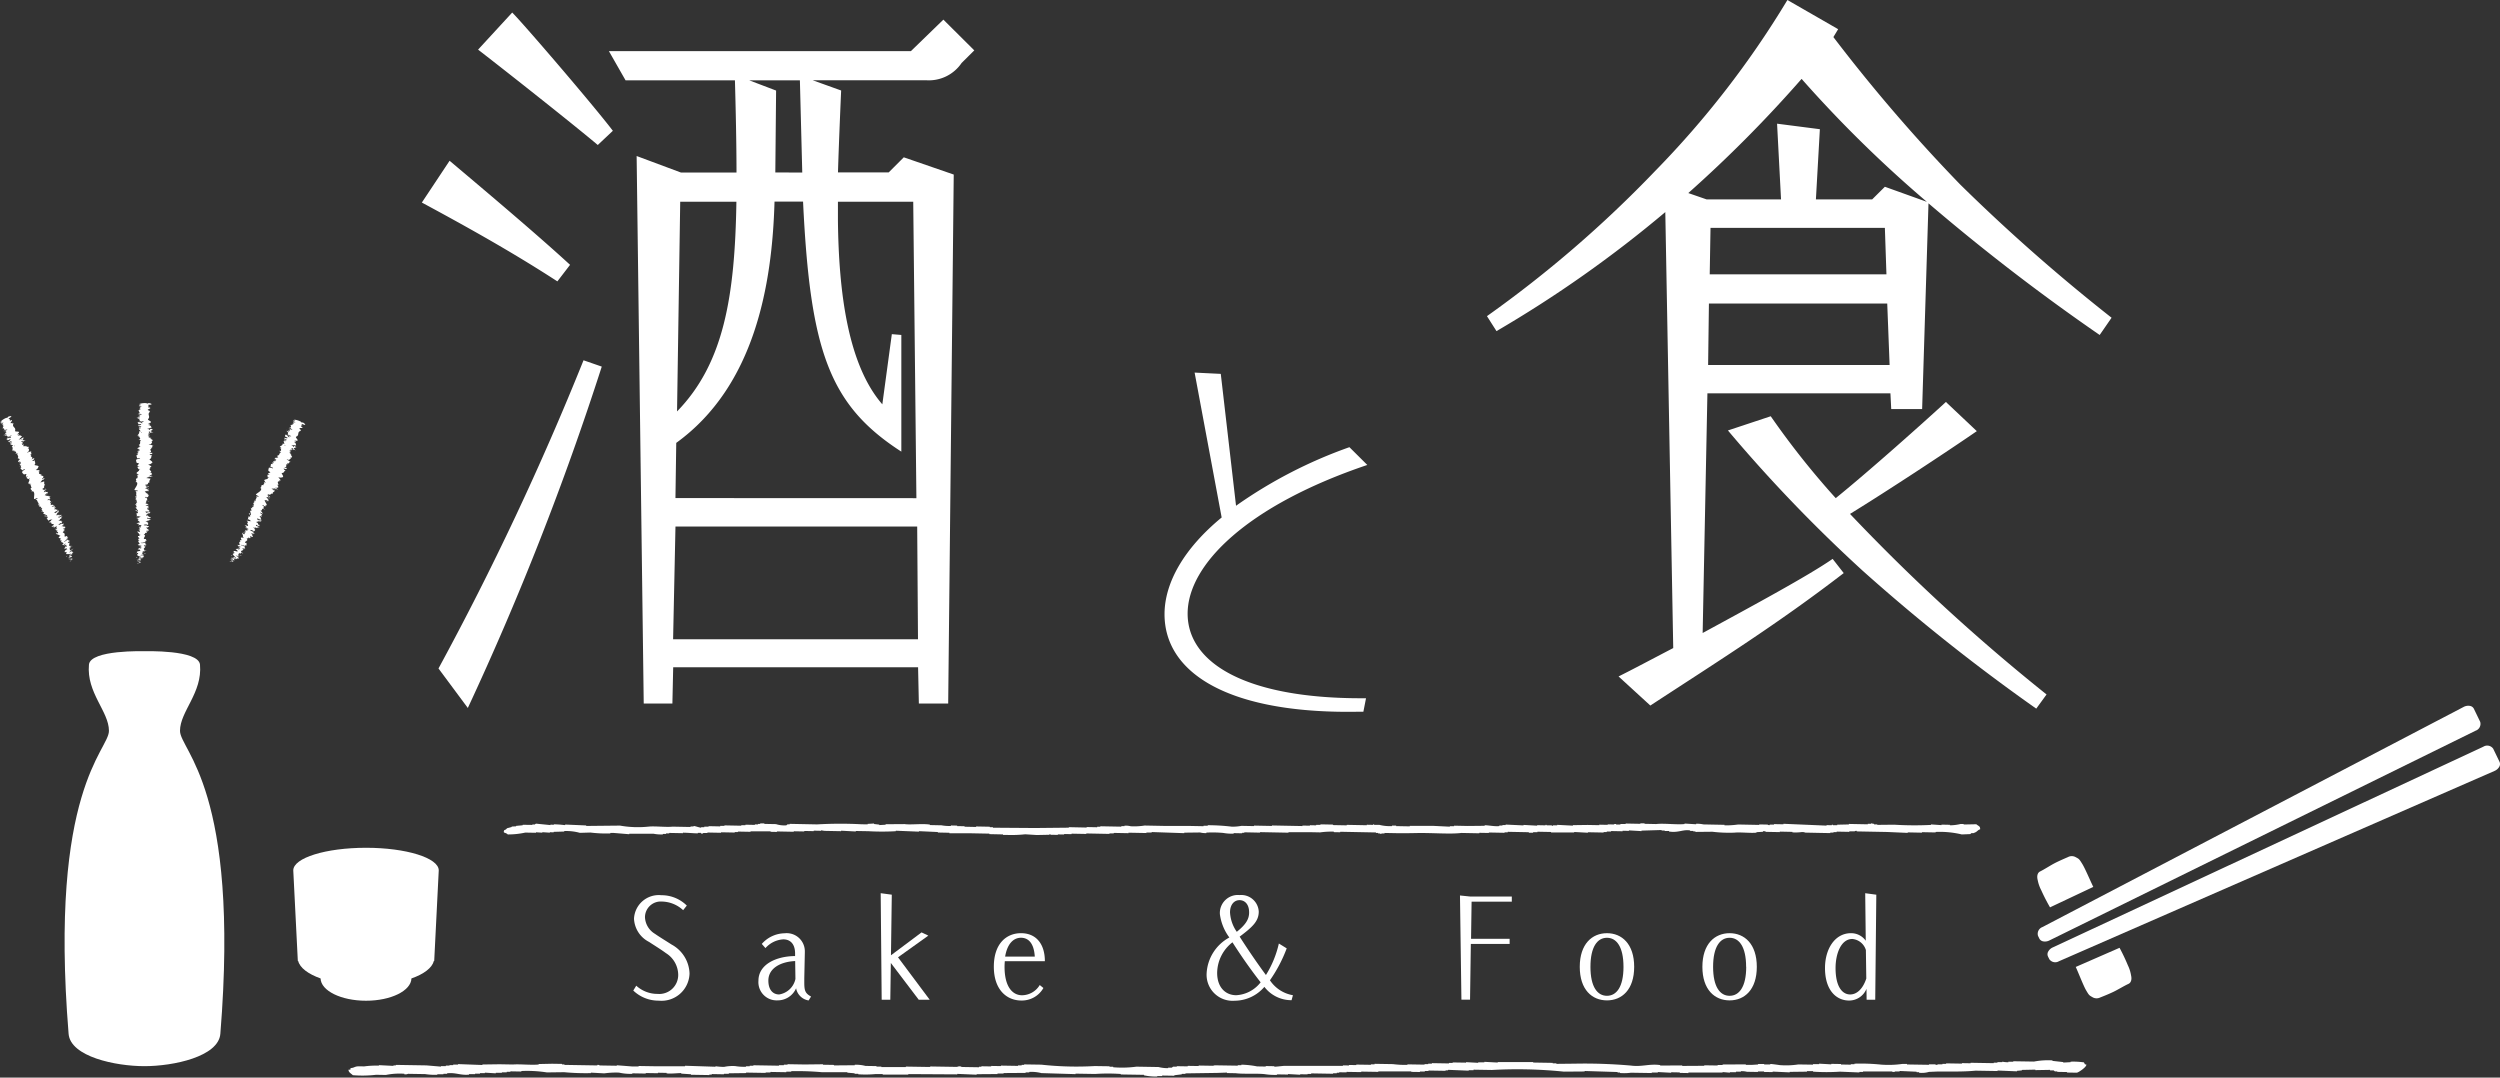 <svg xmlns="http://www.w3.org/2000/svg" width="116" height="50" viewBox="0 0 116 50">
  <rect x="0" y="0" width="116" height="50" fill="#333333" stroke="none"/>
  <g id="酒と食" transform="translate(-1755.203 689.061)">
    <g id="グループ_3082" data-name="グループ 3082" transform="translate(1755.203 -689.061)">
      <g id="グループ_3076" data-name="グループ 3076" transform="translate(19.574)">
        <g id="グループ_3073" data-name="グループ 3073" transform="translate(0 0.585)">
          <path id="パス_1064" data-name="パス 1064" d="M1830.005-678l1.287-1.939c2.17,1.829,4.155,3.512,5.59,4.829l-.589.768C1834.05-675.8,1831.77-677.046,1830.005-678Zm.772,21.619a137.034,137.034,0,0,0,6.73-14.3l.846.293a136.031,136.031,0,0,1-6.215,15.84Zm1.839-28.716,1.582-1.719c.515.512,3.751,4.28,4.67,5.487l-.7.659C1837.176-681.509,1834.271-683.813,1832.616-685.094Zm7.355,4.938,2.06.768h2.574c0-1.317-.037-3-.073-4.28h-5.075l-.772-1.353h14.011l1.508-1.463,1.434,1.427-.589.585a1.835,1.835,0,0,1-1.654.8h-5.259l1.324.476c-.037.841-.11,2.561-.147,3.8h2.354l.7-.7,2.317.8-.257,24.546h-1.361l-.036-1.683h-11.363l-.037,1.683H1840.3Zm13.055,22.424-.037-5.231h-11.216l-.11,5.231Zm-.074-6.548-.147-13.755h-3.494v.878c.037,3.255.441,6.657,2.06,8.523l.441-3.256.441.037v5.414c-3.347-2.158-4.229-4.682-4.56-11.6h-1.324c-.11,3.878-.919,8.56-4.56,11.194l-.037,2.561Zm-8.348-13.755h-2.611l-.147,9.731C1844.016-670.534,1844.531-673.644,1844.6-678.034Zm3.052-1.354-.11-4.28h-2.354l1.25.476-.036,3.8Z" transform="translate(-1830.005 686.813)" fill="#fff"/>
        </g>
        <g id="グループ_3074" data-name="グループ 3074" transform="translate(34.46 17.288)">
          <path id="パス_1065" data-name="パス 1065" d="M1970.214-606.905c-5.707,0-8.519-1.872-8.519-4.529,0-1.449.891-3.04,2.651-4.489l-1.255-6.723,1.214.06.708,6.119a21.577,21.577,0,0,1,5.261-2.718l.83.825c-5.545,1.872-8.337,4.61-8.337,6.9,0,2.274,2.671,3.925,8.054,3.925h.223l-.122.624Z" transform="translate(-1961.695 622.646)" fill="#fff"/>
        </g>
        <g id="グループ_3075" data-name="グループ 3075" transform="translate(49.422)">
          <path id="パス_1066" data-name="パス 1066" d="M2024.977-657.674c.662-.329,1.544-.8,2.537-1.317l-.368-20.229a55.739,55.739,0,0,1-7.833,5.523l-.442-.695a54.345,54.345,0,0,0,7.8-6.731,43.089,43.089,0,0,0,6.141-7.938l2.354,1.354-.221.366a76.521,76.521,0,0,0,5.884,6.841,84.734,84.734,0,0,0,7.024,6.182l-.552.8a95.788,95.788,0,0,1-7.943-6.109l-.295,9.548h-1.434l-.037-.732H2029.1l-.221,11.121c2.354-1.28,4.928-2.671,6.031-3.439l.515.659c-3.089,2.378-5.847,4.1-8.973,6.146Zm8.495-27.729a59.567,59.567,0,0,1-5.259,5.3l.846.293h3.457l-.184-3.512,1.986.256-.184,3.256h2.611l.589-.585,1.949.7A57.153,57.153,0,0,1,2033.471-685.4Zm4.082,13.279-.11-2.853h-8.274l-.037,2.853Zm-.147-4.207-.073-2.158h-8.09l-.037,2.158Zm-1.14,13.718a68.807,68.807,0,0,1-6.215-6.475l1.986-.659a37.849,37.849,0,0,0,3.016,3.8c1.581-1.28,4.118-3.548,5.112-4.463l1.434,1.354c-1.324.914-4.156,2.78-5.884,3.841a89.759,89.759,0,0,0,9.12,8.377l-.478.658A88.64,88.64,0,0,1,2036.266-662.613Z" transform="translate(-2018.872 689.061)" fill="#fff"/>
        </g>
      </g>
      <g id="グループ_3077" data-name="グループ 3077" transform="translate(94.53 32.746)">
        <path id="パス_1067" data-name="パス 1067" d="M2136.551-563.255a.455.455,0,0,0-.282.05l-19.548,10.216a.332.332,0,0,0-.2.406l.061.126a.252.252,0,0,0,.188.131.451.451,0,0,0,.276-.043l19.782-9.735a.334.334,0,0,0,.21-.41l-.294-.608A.251.251,0,0,0,2136.551-563.255Z" transform="translate(-2116.487 563.261)" fill="#fff"/>
        <path id="パス_1068" data-name="パス 1068" d="M2138.49-556.09l-19.984,9.316a.437.437,0,0,0-.206.188.248.248,0,0,0-.014.228l.061.126a.335.335,0,0,0,.444.1l20.217-8.833a.457.457,0,0,0,.216-.189.248.248,0,0,0,.016-.232l-.294-.609A.338.338,0,0,0,2138.49-556.09Z" transform="translate(-2117.791 557.99)" fill="#fff"/>
        <path id="パス_1069" data-name="パス 1069" d="M2123.275-519.222c.136.3.36.878.475,1.075.13.222.144.242.285.319a.372.372,0,0,0,.373.023c.235-.091.446-.18.625-.266s.522-.292.684-.363c.134-.059.165-.223.125-.392a1.7,1.7,0,0,0-.148-.47,8.764,8.764,0,0,0-.387-.814Z" transform="translate(-2121.49 531.342)" fill="#fff"/>
        <path id="パス_1070" data-name="パス 1070" d="M2119.051-535.024c-.145-.3-.386-.868-.507-1.061-.136-.219-.15-.238-.294-.311a.372.372,0,0,0-.374-.012c-.232.1-.441.193-.616.283s-.514.307-.674.383c-.132.062-.158.228-.114.4a1.712,1.712,0,0,0,.162.466,8.834,8.834,0,0,0,.41.8Z" transform="translate(-2116.453 543.431)" fill="#fff"/>
      </g>
      <path id="パス_1071" data-name="パス 1071" d="M1772.01-569.3c0-.9,1.046-1.764.928-3.071-.063-.7-2.577-.623-2.577-.623s-2.513-.077-2.576.623c-.118,1.307.928,2.171.928,3.071s-2.793,2.713-1.872,14.059c.086,1.058,2.172,1.5,3.52,1.5s3.435-.443,3.521-1.5C1774.8-566.591,1772.01-568.4,1772.01-569.3Z" transform="translate(-1763.658 603.211)" fill="#fff"/>
      <path id="パス_1072" data-name="パス 1072" d="M1813.954-536.9c0-.579-1.511-1.049-3.375-1.049s-3.375.47-3.375,1.049l.211,4.2h.016c.079.323.466.609,1.04.814.017.572.953,1.034,2.108,1.034s2.091-.461,2.108-1.034c.574-.2.962-.491,1.041-.814h.016Z" transform="translate(-1793.596 577.286)" fill="#fff"/>
      <g id="グループ_3078" data-name="グループ 3078" transform="translate(29.384 41.444)">
        <path id="パス_1073" data-name="パス 1073" d="M1867.493-525.061l.138-.225a1.455,1.455,0,0,0,.986.381.881.881,0,0,0,.961-.887,1.2,1.2,0,0,0-.572-1.006c-.226-.169-.565-.375-.779-.518a1.274,1.274,0,0,1-.7-1.075,1.15,1.15,0,0,1,1.269-1.093,1.662,1.662,0,0,1,1.181.481l-.17.213a1.49,1.49,0,0,0-.986-.4.731.731,0,0,0-.785.731.946.946,0,0,0,.465.768c.176.125.565.363.767.494a1.583,1.583,0,0,1,.835,1.343,1.3,1.3,0,0,1-1.432,1.262A1.684,1.684,0,0,1,1867.493-525.061Z" transform="translate(-1867.493 529.578)" fill="#fff"/>
        <path id="パス_1074" data-name="パス 1074" d="M1891.438-520.143a.93.93,0,0,1-.867.562.845.845,0,0,1-.88-.912c0-.762.829-1.137,1.7-1.144v-.15c-.012-.444-.251-.625-.546-.625a1.2,1.2,0,0,0-.829.406l-.17-.194a1.442,1.442,0,0,1,1.061-.494.842.842,0,0,1,.936.868v.037l-.025,1.181v.194c0,.388.044.506.314.656l-.113.181A.7.7,0,0,1,1891.438-520.143Zm-.031-.431-.012-.831c-.672.031-1.244.331-1.244.906,0,.431.214.644.5.644A.921.921,0,0,0,1891.407-520.574Z" transform="translate(-1883.883 524.554)" fill="#fff"/>
        <path id="パス_1075" data-name="パス 1075" d="M1911.365-529.845l.515.069-.038,2.812,1.419-1.062.314.15-1.406,1.006,1.47,1.968h-.509l-1.294-1.706-.025,1.706h-.4Z" transform="translate(-1899.885 529.845)" fill="#fff"/>
        <path id="パス_1076" data-name="パス 1076" d="M1931.429-521.16c0-1.075.584-1.556,1.262-1.556.7,0,1.106.5,1.106,1.3h-1.859c-.006.081-.012.169-.012.256,0,.975.4,1.324.81,1.324a.97.97,0,0,0,.823-.475l.17.138a1.149,1.149,0,0,1-1.024.581C1932.026-519.592,1931.429-520.092,1931.429-521.16Zm1.9-.469c-.038-.637-.308-.875-.641-.875s-.634.262-.735.875Z" transform="translate(-1914.699 524.572)" fill="#fff"/>
        <path id="パス_1077" data-name="パス 1077" d="M1969.156-525.867a2.015,2.015,0,0,1,1.055-1.674,2.3,2.3,0,0,1-.439-1.081.836.836,0,0,1,.917-.887.812.812,0,0,1,.886.768c0,.456-.308.725-.886,1.162.371.581.8,1.212,1.219,1.78a4.735,4.735,0,0,0,.6-1.462l.364.225a6.623,6.623,0,0,1-.778,1.481,1.6,1.6,0,0,0,1.067.693l-.063.231a1.572,1.572,0,0,1-1.262-.619,1.823,1.823,0,0,1-1.376.644A1.208,1.208,0,0,1,1969.156-525.867Zm2.506.406c-.484-.619-.924-1.256-1.307-1.856a1.823,1.823,0,0,0-.71,1.418c0,.687.4,1.037.886,1.037A1.539,1.539,0,0,0,1971.662-525.46Zm-.534-3.243c0-.387-.207-.569-.446-.569s-.44.2-.44.569a1.728,1.728,0,0,0,.314.9C1970.984-528.147,1971.128-528.4,1971.128-528.7Z" transform="translate(-1942.553 529.596)" fill="#fff"/>
        <path id="パス_1078" data-name="パス 1078" d="M2014.084-529.437l.483.05h1.922v.237h-1.866l-.025,1.724h1.79v.237h-1.8l-.037,2.587h-.4Z" transform="translate(-1975.725 529.543)" fill="#fff"/>
        <path id="パス_1079" data-name="パス 1079" d="M2035.323-521.154c0-1.062.572-1.562,1.262-1.562s1.263.5,1.263,1.562-.572,1.556-1.263,1.556S2035.323-520.092,2035.323-521.154Zm2.029,0c0-.937-.327-1.349-.767-1.349s-.766.412-.766,1.349.327,1.343.766,1.343S2037.352-520.217,2037.352-521.154Z" transform="translate(-1991.406 524.572)" fill="#fff"/>
        <path id="パス_1080" data-name="パス 1080" d="M2057.067-521.154c0-1.062.572-1.562,1.263-1.562s1.262.5,1.262,1.562-.572,1.556-1.262,1.556S2057.067-520.092,2057.067-521.154Zm2.029,0c0-.937-.326-1.349-.766-1.349s-.766.412-.766,1.349.326,1.343.766,1.343S2059.1-520.217,2059.1-521.154Z" transform="translate(-2007.46 524.572)" fill="#fff"/>
        <path id="パス_1081" data-name="パス 1081" d="M2078.811-526.371c0-.887.458-1.618,1.206-1.618a.831.831,0,0,1,.685.35l-.025-2.205.515.069-.05,4.873h-.4l-.006-.506a.87.87,0,0,1-.81.544C2079.345-524.865,2078.811-525.328,2078.811-526.371Zm1.916.487-.019-1.324a.727.727,0,0,0-.628-.513c-.521,0-.779.675-.779,1.35,0,.869.314,1.225.678,1.225C2080.281-525.146,2080.563-525.39,2080.727-525.884Z" transform="translate(-2023.515 529.845)" fill="#fff"/>
      </g>
      <g id="グループ_3079" data-name="グループ 3079" transform="translate(0 19.351)">
        <path id="パス_1082" data-name="パス 1082" d="M1767.582-589.117c.021-.007.065-.034.052-.039l-.079.035Z" transform="translate(-1764.323 595.81)" fill="#fff"/>
        <path id="パス_1083" data-name="パス 1083" d="M1767.573-589.55a.531.531,0,0,0-.179.078c.078-.029.049-.01.141-.046.013,0-.016.03-.045.044.021-.007-.009.024.041,0,.052-.045.047-.062-.009-.051A.229.229,0,0,1,1767.573-589.55Z" transform="translate(-1764.204 596.102)" fill="#fff"/>
        <path id="パス_1084" data-name="パス 1084" d="M1766.8-593.355l-.006.011A.018.018,0,0,0,1766.8-593.355Z" transform="translate(-1763.761 598.917)" fill="#fff"/>
        <path id="パス_1085" data-name="パス 1085" d="M1765.917-595.655s.012,0,.019,0A.022.022,0,0,0,1765.917-595.655Z" transform="translate(-1763.113 600.621)" fill="#fff"/>
        <path id="パス_1086" data-name="パス 1086" d="M1766.048-596.2a.024.024,0,0,0,0,.009C1766.052-596.2,1766.055-596.2,1766.048-596.2Z" transform="translate(-1763.209 601.021)" fill="#fff"/>
        <path id="パス_1087" data-name="パス 1087" d="M1766.816-593.436l.016-.028C1766.807-593.452,1766.818-593.446,1766.816-593.436Z" transform="translate(-1763.776 598.997)" fill="#fff"/>
        <path id="パス_1088" data-name="パス 1088" d="M1767.144-589.669a.06.06,0,0,0,.024,0l-.012,0Z" transform="translate(-1764.019 596.194)" fill="#fff"/>
        <path id="パス_1089" data-name="パス 1089" d="M1767.519-592.539l0,0,.033-.013Z" transform="translate(-1764.296 598.319)" fill="#fff"/>
        <path id="パス_1090" data-name="パス 1090" d="M1767.659-591.8a.585.585,0,0,0-.093.042.119.119,0,0,1,.049-.015Z" transform="translate(-1764.331 597.764)" fill="#fff"/>
        <path id="パス_1091" data-name="パス 1091" d="M1768.058-590.373h0Z" transform="translate(-1764.694 596.711)" fill="#fff"/>
        <path id="パス_1092" data-name="パス 1092" d="M1767.315-593.119l.022-.014Z" transform="translate(-1764.146 598.752)" fill="#fff"/>
        <path id="パス_1093" data-name="パス 1093" d="M1755.448-612.9l.011-.006C1755.452-612.909,1755.448-612.907,1755.448-612.9Z" transform="translate(-1755.384 613.382)" fill="#fff"/>
        <path id="パス_1094" data-name="パス 1094" d="M1756.248-614.48h0l.036-.019Z" transform="translate(-1755.974 614.556)" fill="#fff"/>
        <path id="パス_1095" data-name="パス 1095" d="M1766.036-597.062h0C1766.045-597.06,1766.042-597.062,1766.036-597.062Z" transform="translate(-1763.2 601.658)" fill="#fff"/>
        <path id="パス_1096" data-name="パス 1096" d="M1762.427-603.278c-.048.05-.088.01-.139.074C1762.313-603.221,1762.4-603.234,1762.427-603.278Z" transform="translate(-1760.435 606.257)" fill="#fff"/>
        <path id="パス_1097" data-name="パス 1097" d="M1767.154-589.71a.013.013,0,0,1,0-.008C1767.149-589.713,1767.151-589.711,1767.154-589.71Z" transform="translate(-1764.023 596.226)" fill="#fff"/>
        <path id="パス_1098" data-name="パス 1098" d="M1762.274-602.994h0l0,.006Z" transform="translate(-1760.42 606.046)" fill="#fff"/>
        <path id="パス_1099" data-name="パス 1099" d="M1765.054-598.565a.207.207,0,0,0-.026.02A.183.183,0,0,0,1765.054-598.565Z" transform="translate(-1762.457 602.77)" fill="#fff"/>
        <path id="パス_1100" data-name="パス 1100" d="M1765.347-597.225l0-.012C1765.348-597.231,1765.347-597.227,1765.347-597.225Z" transform="translate(-1762.692 601.788)" fill="#fff"/>
        <path id="パス_1101" data-name="パス 1101" d="M1764.466-599.026c0-.007.011-.013,0-.014l-.007.006C1764.469-599.037,1764.474-599.036,1764.466-599.026Z" transform="translate(-1762.037 603.122)" fill="#fff"/>
        <path id="パス_1102" data-name="パス 1102" d="M1764.146-599.623l-.012.01.006,0Z" transform="translate(-1761.797 603.553)" fill="#fff"/>
        <path id="パス_1103" data-name="パス 1103" d="M1756.483-611.125c.017-.013.035-.027.054-.039C1756.493-611.137,1756.465-611.152,1756.483-611.125Z" transform="translate(-1756.144 612.091)" fill="#fff"/>
        <path id="パス_1104" data-name="パス 1104" d="M1767.2-589.728a.07.07,0,0,1-.03.01l.006,0A.137.137,0,0,0,1767.2-589.728Z" transform="translate(-1764.036 596.234)" fill="#fff"/>
        <path id="パス_1105" data-name="パス 1105" d="M1762.525-598.022l0-.032A.049.049,0,0,0,1762.525-598.022Z" transform="translate(-1760.605 602.392)" fill="#fff"/>
        <path id="パス_1106" data-name="パス 1106" d="M1758.707-606.458l-.011,0S1758.7-606.456,1758.707-606.458Z" transform="translate(-1757.782 608.61)" fill="#fff"/>
        <path id="パス_1107" data-name="パス 1107" d="M1762.344-598.447a.17.17,0,0,0,.038-.039l-.018.006Z" transform="translate(-1760.475 602.713)" fill="#fff"/>
        <path id="パス_1108" data-name="パス 1108" d="M1756.707-611.167h0Z" transform="translate(-1756.313 612.092)" fill="#fff"/>
        <path id="パス_1109" data-name="パス 1109" d="M1755.36-613.885c.01.026.088-.034.14-.055.038.017-.056.048-.094.082.031.007.116-.022.119-.006a.123.123,0,0,1-.036.021c.077-.017.031.057.127.033l-.02.015a1.231,1.231,0,0,1,.114-.068c.007.01.064-.009.011.026,0-.008-.025,0-.043.01l.03,0c-.074.055-.035,0-.094.032.037.009.115,0,.1.029-.076.047-.046-.027-.1.035l.016-.044c-.112.089,0-.021-.121.071-.005.048.059.018.053.067.047-.016.063-.038.109-.054.1.008-.175.148-.054.129.056-.019.156-.07.117-.014l-.092.039c.008.04.135-.05.094.019-.038.012-.042-.011-.05,0-.058.062.058-.011.067.007l-.076.047c.03.03.106.04.14.073a.169.169,0,0,0-.071.04c.064.03.044.116.022.191l.076-.018s-.026.025-.041.027c-.016.034.043-.023.074-.028.01.009-.031.036-.055.04.073,0,.17.03.115.106l-.023,0c-.014.043.153-.045.1.016l-.014,0c0,.077.094.111.016.213.1-.045-.014.084.123.014-.05.072-.079.075-.1.149,0,.017.094-.027.115-.019l-.07.039.084-.019-.078.059.025.005a.109.109,0,0,1,.046-.041c.043.006-.021.085-.057.106l.087.023a.148.148,0,0,1-.065.013c.086-.01-.072.047.008.037a.28.28,0,0,1,.058-.028c-.036.037-.021.069.008.082l-.051.023c.008.049.066.075.088.122.014-.029.1-.072.115-.063l-.072.047c.05-.017.021-.03.086-.043,0,.022-.079.059-.108.062l.036.007c-.022.014-.036.015-.064.03.05-.017-.057.078.029.046l-.022.013c.022.047.058.054.08.09.065-.035.058-.012.115-.029-.007.039-.042.1-.021.129.043.006.057-.023.1-.034-.058.034-.036.065-.086.071a.175.175,0,0,0,.109.07c.021-.019.029-.031.05-.039s-.015.035-.043.049h-.008c.116.009-.107.228.038.206h-.007l.086.012c0,.028-.05.011-.078.047.122,0,.025.089.11.1-.157.129.068.109-.021.214l.04-.025c.045-.011-.017.026-.022.04.031-.019.031-.033.056-.038.1.07.037.233.048.352.007.042.22-.1.145,0l-.082.029c.126.023.069.151.18.18-.019.005-.042.018-.045.011-.047.046.024.057.069.033,0,.014-.039.025-.058.044s.088,0,.037.037a.037.037,0,0,1-.025.005c.031,0,.016.05.074.005-.017.044.053.036.026.078.077-.025-.012.065.09.014-.1.055-.061.093,0,.083-.034.011-.025.033-.072.05.011.018.039.026.091-.007-.107.1.134.017-.015.125a.633.633,0,0,1,.2.1c-.1.055-.038-.052-.145.011.066.026.169,0,.167.067-.008.021-.048.018-.068.023.066.026.036.1.113.113a.067.067,0,0,1-.032.006c.008.007-.005.028.041,0h-.017c.061-.052.158-.044.2-.063-.141.06-.013.062-.194.133a.133.133,0,0,0,.068-.023c-.005.014-.022.026-.062.037.041.017.085-.022.1.007a.529.529,0,0,1-.062.023c.051-.01.1-.021.095.014-.014.006-.031.019-.034.011.026.037.151,0,.13.072-.1.041-.025.033-.109.083l.037.01.036-.033c.009.022.08.006.061.039l-.042,0,.035.03.021-.04c.054,0,.107-.062.1-.021-.011,0,.009.021-.036.06h0c.032,0,.066-.01.052.017s-.1.049-.113.062c.076-.029.043.038.125.009a.379.379,0,0,0-.073.037l.062-.023a.12.12,0,0,1-.059.044c0,.035.1-.069.074-.009-.006,0-.014.006-.026.005-.007.048.07.047.056.095-.081.057-.035-.016-.1.035.038.037.149.038.151.094l.006-.014c.124-.061-.044.066.024.057a.218.218,0,0,0-.057.024c0,.041.06.046.12.071l-.034.011c-.019.034.007.056,0,.084.034-.011.034,0,.076-.029-.148.158.151.062.029.2,0-.006-.034,0-.032.005l.051.03c.051-.033.029-.024.066-.056.034-.012.064-.013.07,0-.045,0-.085.047-.11.072.015-.01.035-.017.051-.027-.083.076.108-.055.06.013l-.028.013c.02,0,.062,0,.061.013-.059.039-.035,0-.085.03.012.016.133-.028.08.022-.021,0-.027-.009-.047-.008-.063.058-.044.05-.049.07v0l-.017.049.015-.019c.17-.065.052.031.171,0-.114.025-.06.027-.13.063-.015.018-.031.042-.052.05.063-.016-.032.049.059.024-.021.013.005.017-.052.044.027.009.036-.026.066-.04.09-.013-.059.12.065.1.061.013.139-.023.193-.01a.153.153,0,0,1-.086.036c-.024.036-.011.047.022.05a.171.171,0,0,0-.058.039c.012.011.086-.036.061,0a.856.856,0,0,1-.1.036c.029,0,.078,0,.106,0a.217.217,0,0,1-.092.03.134.134,0,0,0,.123,0l.016-.024c.006.005-.051.033-.064.034-.056.01.01-.035.032-.049l.02,0c.125-.085-.044-.037-.048-.065l.1-.043-.091.019c.022-.019.073-.052.094-.048.039-.043-.041,0,0-.041a.032.032,0,0,1,.017-.009h-.037c.022-.008.066-.04.057-.022.04-.061-.095-.01-.029-.061h.007c-.053-.024-.072.035-.169.048l.162-.117-.072.034c0-.006,0-.017.03-.031-.056.01-.029.02-.079.035.053-.056-.058-.041.051-.108-.057.022-.031.043-.079.041.117-.073-.033-.015.012-.064.065-.028.041.008.087-.042-.109.046,0-.05-.023-.055-.083.045-.052-.016-.092-.028.028-.014.021-.076.038-.118l.014-.007c-.086.042-.083.007-.109,0a.236.236,0,0,1,.1-.037l-.009-.018a.082.082,0,0,1-.061.007l.065-.03c-.015-.022-.1-.007-.07-.06-.06.031-.151.115-.206.1a.346.346,0,0,1,.1-.049c-.005,0-.031,0-.02-.008l.059-.017c.017-.027-.048.017-.048,0,.045-.025.028-.026.065-.044.006,0-.014.02.006.015a.131.131,0,0,1,.053-.071c-.025.015-.061.034-.071.028-.014-.022.051-.038.067-.065-.034.011-.009-.022-.077.015,0-.007.028-.026.045-.039-.036,0-.037-.053-.1,0l0,.006h0c-.086,0,0-.1-.05-.129l.022-.013c-.037-.009-.041-.044-.1-.035,0-.007.033-.04.062-.051-.026-.009-.052,0-.028-.044.048,0,.032-.026.038,0,.008-.034.042-.06-.032-.051.062-.023.064-.058.042-.06l-.033.04c-.014-.008-.015-.022-.015-.036l.079-.036c.069-.1-.2,0-.063-.123-.059.017-.025.047-.093.07,0-.028.1-.112.094-.119.027-.054-.125.033-.112-.015-.025.019-.1.063-.132.053,0-.028.1-.091.129-.088,0,0,0,.011-.012.016a.055.055,0,0,0,.055-.021l-.028.012c.022-.026,0-.055.052-.073a.051.051,0,0,0-.056.038c.026-.05-.021-.046-.008-.09-.013.013-.043.035-.045.03.013-.062-.061.009-.087-.013.033-.039.1-.049.053-.059.019-.033.07-.043.1-.049-.065,0,.01-.069.012-.09l.029,0a.023.023,0,0,1-.023-.015l-.05.038c.005-.013,0-.021.025-.033-.04.011-.087.057-.144.067.022-.026-.046-.017.024-.061-.008.048.07-.044.1-.021-.011,0-.014-.008-.009-.022a.033.033,0,0,1,.02-.007c.048-.069-.089.03-.1-.006.043-.018.073-.051.062-.051.006.014-.064.044-.1.049.021-.04-.035-.011-.037-.025l-.009.022c-.043.018-.043,0-.063,0,.031-.019.029,0,.04-.011-.079.022.055-.08,0-.077.022-.026.076-.043.09-.063-.066,0,.042-.06-.015-.064a.131.131,0,0,1-.1.042l.061.025-.093.014c.006.014.048.01.043.024a.113.113,0,0,0-.079.036c.073-.065-.066-.011-.021-.064l.135-.074c.044-.066-.1-.021-.085-.083l-.017.027c-.056.024-.02-.023-.049-.025a.331.331,0,0,0,.083-.063c-.033.019-.012-.033-.1.013l.051-.052c.007-.048-.148.031-.149-.01.054-.017.079-.05.124-.047,0-.012,0-.026-.033-.009.025-.022-.076,0-.038-.031-.022.006-.07.031-.072.016a.138.138,0,0,1,.023-.012c-.023.012-.04,0-.085.036.124-.112-.057-.091.05-.188a.237.237,0,0,1-.07-.058c.014-.006.022-.012.02-.006.027-.054-.138.053-.109-.008.064-.058.048,0,.071-.03.146-.087-.04-.031.035-.1h.011c.042-.046-.077-.013-.081-.048a.12.12,0,0,0,.022-.012.2.2,0,0,1-.163-.018c.062-.023.037,0,.094-.042-.015-.008-.093.056-.122.04a.488.488,0,0,1,.109-.1l.015.022c.075-.057-.018-.029-.01-.049l.036-.018c-.029-.03-.119.019-.132-.023l-.025.019c-.1.028.042-.046-.035-.03l.087-.056a.487.487,0,0,1-.14-.017.576.576,0,0,1,.171-.016.057.057,0,0,0-.078-.027c.011,0,.037,0,.026.009q-.119.033-.137-.01c.177-.092.009-.1.135-.192-.089-.013-.02-.113-.058-.165-.126.1-.012-.015-.15.066-.015-.008-.015-.015-.007-.021l.064-.087c.036-.032.037,0,.068-.023,0-.035.053-.045.081-.085-.048.032-.077.03-.066,0l-.053.059c-.094,0,.1-.1.007-.1l.05-.011c-.036-.007-.037-.079-.159-.037.014-.013.05-.039.065-.035-.008-.06-.174-.046-.123-.124l.036-.015c-.014,0-.072.019-.043-.012.015-.007.036-.015.036-.02s-.072.008-.058-.015l.043-.011c.021-.074-.13-.024-.173-.052a.206.206,0,0,0,.121-.141l.015-.007c-.016-.064-.131-.051-.2-.082.093-.094-.008-.137.027-.224a.168.168,0,0,1-.094.038c.014-.024-.086,0,.007-.045v.005c.086-.059.05-.071.042-.093l-.122.064c.15-.149-.131-.1.013-.217-.036,0-.043-.012-.079-.008l.065-.035a.109.109,0,0,0-.037-.1l.05-.017c-.008-.027-.2.073-.216.052l.093-.06c-.022-.042.042-.132-.066-.125.014-.007.043-.021.05-.017-.007-.021.028-.114-.1-.033.086-.048-.013-.049-.062-.05l.065-.032c-.091.026-.113.038-.149.023.005-.011.049-.034.036-.016.023-.04-.068.017-.047-.028l.045-.013c-.006-.025-.027-.011-.08,0-.032,0,0-.05.052-.086-.036.016-.089.03-.079.008a.11.11,0,0,1,.044-.018c.026-.061-.1-.014-.05-.073a.169.169,0,0,0,.036-.026c.012.03.02.056.015.056.059-.033.057-.062.148-.088-.053.005-.165.026-.149-.012l.019-.014h.008c0-.009,0-.01-.016-.009.006-.013.011-.021.008-.029.048-.03.013-.042.01-.055-.064.037-.061.016-.107.059,0,0,.009,0,.015,0a.014.014,0,0,0,.009,0l-.006,0a.218.218,0,0,1,.018.027c-.037.009-.069.014-.04-.018l-.112.041c.082-.066.115-.123.168-.159-.053-.016-.064-.071-.2-.027-.02,0,.029-.031.046-.045s.017.007.036,0c-.041,0-.042-.054-.128-.012.026-.047.085-.029.054-.056l.028-.01c.1-.144-.27.006-.134-.167a.08.08,0,0,1-.026.026c.034-.13-.159-.141-.08-.295.012-.038-.042-.011-.091,0l.067-.043-.092.018c-.076,0,.139-.157.006-.142l-.043.032c0-.022-.053-.037,0-.064-.009,0-.051.021-.03,0l.036-.021-.082-.006c.011-.046.146-.074.13-.124a.276.276,0,0,0-.15.029c0,.008-.014.03-.05.051l-.026-.005a.768.768,0,0,0-.278.184l.078-.009-.047.037-.014-.021c-.042.04,0,.024.038.017a.2.2,0,0,0-.051.043l.114-.03c-.04.026-.089.034-.1.064.053-.014.088-.063.128-.06-.042.04-.083.058-.035.05a.125.125,0,0,1-.06.024c.039,0,.031.028.091,0-.053.046.038.036-.064.091.026-.009.09-.02.1-.01-.132.044.015.05-.117.115.116-.043.077.034.152.03-.009,0-.028.009-.024,0,0,.022-.032.044-.047.066a.542.542,0,0,1,.185-.05c-.077.068-.111.046-.191.1.072-.041.09-.005.146-.045a.346.346,0,0,1-.09.077c.113-.059.026,0,.1-.021-.044.053-.1.064-.056.07A.12.12,0,0,1,1755.36-613.885Zm.478.48h0l-.01-.01Zm.025.049a.053.053,0,0,0-.008-.023c.021-.014.045-.025.046-.019C1755.885-613.392,1755.877-613.374,1755.862-613.356Zm.395-.351c.013,0,0,.012-.011.021a.047.047,0,0,0-.014-.01l-.009,0Z" transform="translate(-1755.203 614.72)" fill="#fff"/>
        <path id="パス_1110" data-name="パス 1110" d="M1758.832-610.7h-.006l-.012.013.021-.008Z" transform="translate(-1757.869 611.749)" fill="#fff"/>
        <path id="パス_1111" data-name="パス 1111" d="M1766.77-593.311v0l-.008.007Z" transform="translate(-1763.738 598.885)" fill="#fff"/>
        <path id="パス_1112" data-name="パス 1112" d="M1758.514-606.623l.016-.009-.016,0Z" transform="translate(-1757.647 608.737)" fill="#fff"/>
        <path id="パス_1113" data-name="パス 1113" d="M1766.41-591.792a.068.068,0,0,0-.015.013Z" transform="translate(-1763.466 597.76)" fill="#fff"/>
        <path id="パス_1114" data-name="パス 1114" d="M1766.571-591.31l-.015.029A.114.114,0,0,0,1766.571-591.31Z" transform="translate(-1763.585 597.404)" fill="#fff"/>
        <path id="パス_1115" data-name="パス 1115" d="M1766.658-590.935l.028-.014h0Z" transform="translate(-1763.66 597.137)" fill="#fff"/>
        <path id="パス_1116" data-name="パス 1116" d="M1763.677-596.257l0,0C1763.656-596.26,1763.663-596.257,1763.677-596.257Z" transform="translate(-1761.449 601.065)" fill="#fff"/>
        <path id="パス_1117" data-name="パス 1117" d="M1764.974-594.929a.183.183,0,0,1-.036,0C1764.936-594.916,1764.937-594.909,1764.974-594.929Z" transform="translate(-1762.39 600.081)" fill="#fff"/>
        <path id="パス_1118" data-name="パス 1118" d="M1762.538-597.929h0v0Z" transform="translate(-1760.619 602.302)" fill="#fff"/>
        <path id="パス_1119" data-name="パス 1119" d="M1764.893-595c-.009.015,0,.019.009.02S1764.906-594.994,1764.893-595Z" transform="translate(-1762.354 600.13)" fill="#fff"/>
        <path id="パス_1120" data-name="パス 1120" d="M1767.269-589.329v.006l.01-.005Z" transform="translate(-1764.111 595.938)" fill="#fff"/>
        <path id="パス_1121" data-name="パス 1121" d="M1767.308-589.332h.01S1767.316-589.335,1767.308-589.332Z" transform="translate(-1764.14 595.942)" fill="#fff"/>
        <path id="パス_1122" data-name="パス 1122" d="M1767.367-589.323h-.021S1767.348-589.315,1767.367-589.323Z" transform="translate(-1764.168 595.935)" fill="#fff"/>
        <path id="パス_1123" data-name="パス 1123" d="M1767.095-589.852l-.024.012Z" transform="translate(-1763.965 596.325)" fill="#fff"/>
        <path id="パス_1124" data-name="パス 1124" d="M1767-589.982c0,.012-.039.049-.019.053l.019-.009C1766.963-589.924,1767.043-590,1767-589.982Z" transform="translate(-1763.895 596.423)" fill="#fff"/>
        <path id="パス_1125" data-name="パス 1125" d="M1767.879-591.234l0,.041c.022-.019.052-.045.065-.034C1767.995-591.307,1767.888-591.188,1767.879-591.234Z" transform="translate(-1764.559 597.363)" fill="#fff"/>
        <path id="パス_1126" data-name="パス 1126" d="M1767.853-591.689c.019.01.036-.02.05-.027C1767.876-591.714,1767.869-591.713,1767.853-591.689Z" transform="translate(-1764.543 597.704)" fill="#fff"/>
        <path id="パス_1127" data-name="パス 1127" d="M1766.593-594.325l.059-.031C1766.638-594.364,1766.63-594.344,1766.593-594.325Z" transform="translate(-1763.612 599.658)" fill="#fff"/>
        <path id="パス_1128" data-name="パス 1128" d="M1765.112-594.091l-.03.032.056-.024Z" transform="translate(-1762.496 599.461)" fill="#fff"/>
        <path id="パス_1129" data-name="パス 1129" d="M1766.589-595.3h.011l-.031-.009Z" transform="translate(-1763.594 600.359)" fill="#fff"/>
        <path id="パス_1130" data-name="パス 1130" d="M1764.252-599.631l-.07.044C1764.2-599.586,1764.281-599.629,1764.252-599.631Z" transform="translate(-1761.833 603.559)" fill="#fff"/>
        <path id="パス_1131" data-name="パス 1131" d="M1763.246-601.5c.033-.025.05-.052.01-.041C1763.257-601.526,1763.234-601.5,1763.246-601.5Z" transform="translate(-1761.139 604.972)" fill="#fff"/>
        <path id="パス_1132" data-name="パス 1132" d="M1760.962-607.354l.029,0-.029-.008Z" transform="translate(-1759.455 609.28)" fill="#fff"/>
      </g>
      <g id="グループ_3080" data-name="グループ 3080" transform="translate(6.236 18.73)">
        <path id="パス_1133" data-name="パス 1133" d="M1779.529-588.636c.022,0,.073,0,.063-.011l-.086-.005Z" transform="translate(-1779.383 596.059)" fill="#fff"/>
        <path id="パス_1134" data-name="パス 1134" d="M1779.664-588.935a.509.509,0,0,0-.194-.014c.083.01.048.014.147.025.01.01-.028.019-.06.018.022,0-.02.017.035.022.067-.016.071-.034.016-.051A.223.223,0,0,1,1779.664-588.935Z" transform="translate(-1779.356 596.281)" fill="#fff"/>
        <path id="パス_1135" data-name="パス 1135" d="M1780.821-592.939l-.01.007A.019.019,0,0,0,1780.821-592.939Z" transform="translate(-1780.345 599.23)" fill="#fff"/>
        <path id="パス_1136" data-name="パス 1136" d="M1781.107-595.448s.01.007.018.007A.022.022,0,0,0,1781.107-595.448Z" transform="translate(-1780.565 601.086)" fill="#fff"/>
        <path id="パス_1137" data-name="パス 1137" d="M1781.467-595.885l-.006.007C1781.469-595.881,1781.474-595.883,1781.467-595.885Z" transform="translate(-1780.826 601.409)" fill="#fff"/>
        <path id="パス_1138" data-name="パス 1138" d="M1780.85-592.991l.028-.018C1780.85-593.01,1780.856-593,1780.85-592.991Z" transform="translate(-1780.375 599.281)" fill="#fff"/>
        <path id="パス_1139" data-name="パス 1139" d="M1779.432-589.42a.06.06,0,0,0,.022.009l-.009-.009Z" transform="translate(-1779.328 596.627)" fill="#fff"/>
        <path id="パス_1140" data-name="パス 1140" d="M1781.085-591.844v.005l.035,0Z" transform="translate(-1780.548 598.42)" fill="#fff"/>
        <path id="パス_1141" data-name="パス 1141" d="M1780.823-591.015a.533.533,0,0,0-.1-.006.117.117,0,0,1,.05.01Z" transform="translate(-1780.279 597.811)" fill="#fff"/>
        <path id="パス_1142" data-name="パス 1142" d="M1780.576-589.642l.01.006Z" transform="translate(-1780.172 596.791)" fill="#fff"/>
        <path id="パス_1143" data-name="パス 1143" d="M1781.164-592.459l.027,0Z" transform="translate(-1780.606 598.877)" fill="#fff"/>
        <path id="パス_1144" data-name="パス 1144" d="M1779.765-616.077h.013C1779.771-616.078,1779.765-616.079,1779.765-616.077Z" transform="translate(-1779.574 616.346)" fill="#fff"/>
        <path id="パス_1145" data-name="パス 1145" d="M1781.185-617.094l0,0h.041Z" transform="translate(-1780.622 617.097)" fill="#fff"/>
        <path id="パス_1146" data-name="パス 1146" d="M1781.864-596.677h0C1781.87-596.671,1781.869-596.674,1781.864-596.677Z" transform="translate(-1781.122 601.995)" fill="#fff"/>
        <path id="パス_1147" data-name="パス 1147" d="M1781.432-603.877c-.066.023-.083-.032-.157,0C1781.3-603.879,1781.389-603.849,1781.432-603.877Z" transform="translate(-1780.688 607.327)" fill="#fff"/>
        <path id="パス_1148" data-name="パス 1148" d="M1779.464-589.469a.019.019,0,0,1,0-.009S1779.461-589.471,1779.464-589.469Z" transform="translate(-1779.35 596.669)" fill="#fff"/>
        <path id="パス_1149" data-name="パス 1149" d="M1781.254-603.843h0l-.007,0Z" transform="translate(-1780.667 607.295)" fill="#fff"/>
        <path id="パス_1150" data-name="パス 1150" d="M1781.661-598.474a.237.237,0,0,0-.032.006A.17.17,0,0,0,1781.661-598.474Z" transform="translate(-1780.95 603.324)" fill="#fff"/>
        <path id="パス_1151" data-name="パス 1151" d="M1781.313-597.146l.01-.009C1781.317-597.151,1781.314-597.149,1781.313-597.146Z" transform="translate(-1780.717 602.348)" fill="#fff"/>
        <path id="パス_1152" data-name="パス 1152" d="M1781.37-599.2c.006,0,.016-.007.007-.013l-.009,0C1781.377-599.2,1781.382-599.2,1781.37-599.2Z" transform="translate(-1780.756 603.867)" fill="#fff"/>
        <path id="パス_1153" data-name="パス 1153" d="M1781.355-599.885l-.015,0,0,.006Z" transform="translate(-1780.737 604.368)" fill="#fff"/>
        <path id="パス_1154" data-name="パス 1154" d="M1779.832-613.921a.612.612,0,0,1,.066-.01C1779.846-613.927,1779.828-613.954,1779.832-613.921Z" transform="translate(-1779.623 614.762)" fill="#fff"/>
        <path id="パス_1155" data-name="パス 1155" d="M1779.5-589.438a.077.077,0,0,1-.031,0l0,.006A.126.126,0,0,0,1779.5-589.438Z" transform="translate(-1779.356 596.644)" fill="#fff"/>
        <path id="パス_1156" data-name="パス 1156" d="M1779.163-599.214l.012-.03A.046.046,0,0,0,1779.163-599.214Z" transform="translate(-1779.13 603.893)" fill="#fff"/>
        <path id="パス_1157" data-name="パス 1157" d="M1779.692-608.688l-.008-.007S1779.684-608.69,1779.692-608.688Z" transform="translate(-1779.513 610.884)" fill="#fff"/>
        <path id="パス_1158" data-name="パス 1158" d="M1779.176-599.645a.173.173,0,0,0,.051-.018l-.019,0Z" transform="translate(-1779.139 604.206)" fill="#fff"/>
        <path id="パス_1159" data-name="パス 1159" d="M1780.088-613.914h0Z" transform="translate(-1779.812 614.745)" fill="#fff"/>
        <path id="パス_1160" data-name="パス 1160" d="M1779.142-616.468c0,.029.094.011.149.015.026.033-.072.018-.121.031.025.021.113.034.109.05a.119.119,0,0,1-.041,0c.076.021,0,.067.1.09l-.024,0a1.243,1.243,0,0,1,.133-.008c0,.013.06.022,0,.029,0-.008-.023-.008-.043-.011l.027.013c-.091.015-.031-.017-.1-.016.029.026.1.054.077.075-.089.007-.029-.046-.109-.017l.035-.032c-.141.028.01-.019-.14.007-.027.042.044.044.017.086.049.008.073,0,.122,0,.087.055-.225.052-.108.091.059.009.171.01.111.042l-.1-.008c-.011.04.144.019.075.062-.039-.006-.032-.03-.044-.024-.08.029.056.018.056.038l-.089.007c.013.042.075.086.09.133a.168.168,0,0,0-.081,0c.042.058-.015.126-.069.184l.076.019c0,.005-.035.01-.05.005-.03.023.049,0,.078.01.005.012-.044.018-.067.01.064.037.137.107.053.151l-.022-.008c-.032.033.156.032.084.063l-.013-.005c-.035.07.032.145-.085.2.11.007-.052.07.1.07-.078.042-.105.031-.158.089-.007.015.1.02.111.037l-.08,0,.084.023-.1.016.02.017a.106.106,0,0,1,.06-.015c.035.026-.058.068-.1.069l.066.062a.133.133,0,0,1-.063-.019c.081.032-.085.009-.01.038a.274.274,0,0,1,.064,0c-.049.017-.051.052-.031.078l-.055,0c-.016.048.023.1.021.153a.169.169,0,0,1,.131,0l-.085.009c.052.009.032-.017.1,0-.01.02-.1.016-.125.005l.029.023c-.026,0-.039,0-.071,0,.053.008-.087.044,0,.056l-.025,0c0,.053.026.076.029.12.073,0,.057.016.116.027-.024.033-.083.07-.078.108.036.026.062.006.105.017-.067,0-.062.042-.109.023a.179.179,0,0,0,.064.115.148.148,0,0,1,.062-.012c.011.01-.029.025-.06.024l-.007,0c.1.063-.2.156-.062.2l-.007,0,.071.052c-.012.025-.05-.014-.092.006.11.055-.019.093.054.138-.2.043.01.132-.118.185l.047,0c.045.012-.027.016-.038.026.036,0,.042-.015.067-.008.053.108-.074.229-.12.342-.013.041.24.017.128.072l-.086-.012c.1.08-.009.17.077.249-.02,0-.046,0-.045-.012-.063.019,0,.064.046.063-.006.013-.046,0-.073.013s.079.041.016.052a.039.039,0,0,1-.025-.007c.03.01-.009.052.064.039-.036.032.03.058-.013.083.081.014-.041.053.074.055-.118,0-.1.056-.042.074-.036-.005-.038.018-.087.012,0,.022.022.041.083.036-.143.044.111.078-.071.106a.641.641,0,0,1,.129.181c-.118,0-.01-.065-.134-.059.047.054.147.084.117.14-.017.015-.051-.007-.071-.011.047.054-.014.108.049.156a.071.071,0,0,1-.032-.01c0,.01-.018.023.036.021l-.014-.009c.078-.018.161.034.2.035-.153-.012-.04.05-.234.029a.13.13,0,0,0,.071.011c-.011.01-.032.014-.072,0,.028.034.086.02.083.052a.581.581,0,0,1-.066-.008c.05.015.1.029.077.057-.015,0-.036,0-.035-.005.007.046.132.075.082.127-.112-.012-.037.018-.135.024l.029.026.048-.012c0,.024.068.043.035.064l-.04-.016.017.044.037-.026c.05.023.124-.006.1.027-.01-.006,0,.024-.06.038h0c.031.011.063.022.038.04s-.108,0-.128,0c.081.009.021.055.107.067a.365.365,0,0,0-.082,0l.066.008a.118.118,0,0,1-.073.013c-.013.033.124-.014.069.027-.005,0-.015,0-.025-.007-.029.04.04.075.006.112-.1.013-.023-.031-.107-.017.016.052.115.105.09.156l.011-.01c.138,0-.07.04-.005.063a.224.224,0,0,0-.061-.005c-.023.035.032.07.074.122l-.035-.006c-.032.021-.02.054-.037.077.035.005.03.018.081.009-.2.074.1.127-.066.192,0-.007-.031-.016-.031-.011l.031.051a.265.265,0,0,0,.084-.02c.036.005.063.019.063.032-.039-.022-.1,0-.131.014.018,0,.039,0,.058,0-.108.03.122,0,.048.04h-.031c.016.013.057.025.048.04-.07.008-.032-.014-.09-.013,0,.021.131.037.061.058-.019-.008-.019-.021-.038-.029-.083.023-.062.024-.075.04l0,0-.038.036.022-.01c.181.021.031.052.15.084-.112-.031-.065,0-.144,0a.149.149,0,0,1-.07.021c.063.015-.051.029.042.05-.025,0,0,.018-.067.016.019.021.045-.006.076-.005.086.031-.108.081.01.125.048.04.134.045.175.082a.153.153,0,0,1-.093-.008c-.038.022-.032.037,0,.056a.17.17,0,0,0-.069.008c.006.015.092.008.054.03a.828.828,0,0,1-.1-.013c.023.018.07.035.092.054a.216.216,0,0,1-.1-.016.133.133,0,0,0,.108.059l.026-.015c0,.008-.06.006-.073,0-.055-.017.025-.028.051-.029l.016.013c.15-.018-.022-.054-.013-.082l.109.009-.09-.026a.186.186,0,0,1,.105,0c.054-.021-.038-.016.022-.035a.033.033,0,0,1,.019,0l-.032-.018c.023,0,.077-.005.061.007.064-.036-.08-.054,0-.069l.007,0c-.035-.047-.08,0-.172-.036l.2-.03-.08,0s.009-.015.041-.014c-.054-.017-.035,0-.086-.005.074-.026-.032-.065.1-.074-.06-.007-.048.024-.089,0,.137-.011-.022-.029.041-.052.07,0,.033.026.1,0-.119-.01.028-.043.005-.061-.095,0-.038-.039-.069-.069.032,0,.054-.059.089-.089h.016c-.1,0-.077-.033-.1-.054a.233.233,0,0,1,.105.013v-.02a.081.081,0,0,1-.057-.023l.071,0c0-.027-.083-.052-.034-.088-.067,0-.187.033-.231,0a.334.334,0,0,1,.113,0s-.03-.01-.014-.017l.06.013c.028-.017-.05-.007-.044-.02.051,0,.037-.01.078-.01.005,0-.022.011,0,.016a.132.132,0,0,1,.08-.039c-.029,0-.069,0-.076-.008,0-.027.063-.011.09-.028-.036-.005,0-.024-.075-.022,0-.008.036-.01.058-.014-.033-.013-.008-.065-.091-.047l-.005,0,0,0h0c-.075-.043.047-.1.015-.141h.026c-.029-.026-.016-.06-.071-.078,0-.008.048-.02.079-.018-.019-.02-.048-.022,0-.053.045.02.04-.008.033.021.023-.028.064-.035-.005-.062.066.008.084-.022.064-.035l-.048.02c-.009-.014,0-.027,0-.04l.087,0c.107-.058-.177-.095,0-.141-.06-.013-.044.031-.114.02.012-.026.138-.055.139-.064.049-.036-.126-.029-.092-.066-.031.005-.114.012-.143-.014.012-.026.131-.035.156-.02,0,.006-.007.009-.018.009a.054.054,0,0,0,.058.007l-.031,0c.032-.013.03-.048.08-.041a.051.051,0,0,0-.067.008c.046-.034,0-.051.034-.085-.017.006-.054.012-.053.007.04-.05-.058-.02-.071-.053.048-.02.112,0,.074-.029a.139.139,0,0,1,.108,0c-.059-.029.041-.058.052-.076l.025.015a.022.022,0,0,1-.013-.025l-.063.011c.011-.01.012-.018.038-.018a.984.984,0,0,1-.158-.007c.032-.013-.033-.037.05-.044-.029.04.083-.007.095.026-.009-.006-.009-.014,0-.024a.034.034,0,0,1,.022,0c.075-.04-.093-.015-.09-.054.046,0,.088-.011.078-.017,0,.016-.077.01-.113,0,.037-.026-.026-.027-.021-.04l-.018.015c-.046,0-.04-.016-.054-.034.036,0,.024.015.041.009-.081-.017.086-.046.032-.072.032-.013.087,0,.109-.015-.059-.029.064-.035.016-.065a.128.128,0,0,1-.108-.009l.042.051-.09-.031c0,.016.039.032.028.042a.112.112,0,0,0-.087,0c.094-.024-.053-.042.011-.068l.154,0c.07-.039-.077-.065-.037-.115l-.027.016c-.061-.005-.008-.03-.032-.045a.328.328,0,0,0,.1-.018c-.038,0,0-.036-.1-.037l.069-.024c.029-.04-.146-.041-.127-.079.056.01.093-.009.132.016,0-.013.011-.024-.025-.024.032-.008-.068-.033-.019-.046-.022,0-.076,0-.072-.019a.138.138,0,0,1,.026,0c-.026,0-.034-.021-.092-.007.162-.044-.009-.109.131-.147a.246.246,0,0,1-.035-.085c.015,0,.026,0,.02,0,.049-.036-.147-.017-.093-.058.084-.022.044.02.076.006.171-.01-.021-.047.078-.076l.01.006c.058-.022-.063-.048-.05-.081a.127.127,0,0,0,.026,0,.205.205,0,0,1-.136-.094c.066.008.034.014.1.006-.009-.014-.109.007-.126-.021a.472.472,0,0,1,.141-.037l0,.027c.094-.016,0-.035.014-.049h.041c-.012-.041-.115-.039-.106-.083l-.031.005c-.1-.021.058-.022-.017-.044l.1-.01a.49.49,0,0,1-.117-.081.573.573,0,0,1,.159.066.058.058,0,0,0-.057-.061c.01.006.035.013.018.02-.08-.017-.119-.042-.117-.073.2,0,.053-.084.209-.111-.072-.054.035-.112.025-.176-.156.027,0-.019-.164-.01-.01-.015-.007-.021,0-.023l.1-.048c.047-.012.035.013.071.011.013-.034.068-.016.111-.039-.057.006-.082-.009-.059-.029l-.074.029c-.084-.044.135-.044.052-.089l.05.014c-.029-.023,0-.089-.124-.109.019,0,.063-.012.074,0,.021-.058-.133-.124-.052-.171l.039,0c-.011-.01-.073-.017-.033-.031.016,0,.039,0,.042,0-.013-.005-.068-.026-.044-.041l.043.011c.053-.057-.1-.083-.13-.129a.206.206,0,0,0,.173-.071h.016c.016-.066-.092-.108-.135-.167.126-.041.056-.128.128-.191a.166.166,0,0,1-.1-.009c.024-.015-.079-.037.027-.037l0,.005c.1-.014.077-.042.08-.065h-.138c.2-.065-.069-.153.112-.191-.034-.013-.033-.031-.067-.044h.074a.115.115,0,0,0,.014-.109l.053.009c.006-.028-.213-.029-.216-.054l.111-.011c0-.048.1-.1,0-.145.016,0,.048,0,.052.009,0-.023.078-.09-.074-.078.1,0,.011-.05-.032-.075l.073,0c-.093-.019-.118-.019-.143-.049.01-.008.059-.008.04,0,.039-.026-.069-.017-.029-.048l.046.01c.007-.025-.019-.022-.073-.035-.028-.015.02-.048.086-.053-.04,0-.093-.014-.074-.03a.108.108,0,0,1,.048,0c.051-.043-.083-.06-.01-.09a.166.166,0,0,0,.044-.006c0,.033-.007.06-.013.057.068,0,.08-.029.172-.01-.05-.02-.159-.054-.127-.081l.024,0,.007,0c.007-.006,0-.011-.01-.016.011-.009.02-.014.021-.022.056,0,.031-.032.034-.045-.073,0-.061-.015-.122,0,.005,0,.009,0,.011.011s0,0,.008.005h-.007a.251.251,0,0,1,0,.033c-.037-.009-.068-.02-.027-.035l-.118-.015c.1-.021.16-.058.223-.065-.04-.04-.024-.1-.162-.117-.017-.011.04-.015.062-.02s.011.014.031.017c-.035-.022-.012-.068-.108-.071.045-.03.088.014.074-.026l.029,0c.157-.083-.243-.122-.042-.215a.077.077,0,0,1-.034.011c.09-.1-.076-.2.066-.306.029-.029-.033-.03-.079-.046l.079-.008-.09-.027c-.066-.039.2-.077.071-.126l-.053.008c.011-.019-.029-.059.031-.057-.009,0-.055,0-.027-.013l.042,0-.069-.044c.031-.037.164,0,.173-.052a.269.269,0,0,0-.146-.044c0,.008-.027.021-.068.022l-.021-.017a.763.763,0,0,0-.332.036l.074.028-.06.011,0-.026c-.056.016-.007.024.027.033a.2.2,0,0,0-.065.015l.115.027c-.048,0-.094-.011-.121.01.054.013.107-.016.142.006-.056.016-.1.013-.054.029a.124.124,0,0,1-.065-.006c.037.014.015.04.079.046-.069.017.016.051-.1.053.027,0,.089.024.094.038-.137-.022-.01.053-.157.05.123.015.053.067.121.1-.01,0-.03,0-.023-.008-.011.019-.048.026-.072.039a.531.531,0,0,1,.187.042c-.1.026-.12-.011-.215,0,.083,0,.082.038.151.028a.358.358,0,0,1-.115.028c.128,0,.021.016.1.028-.064.027-.12.01-.082.037A.118.118,0,0,1,1779.142-616.468Zm.2.661h0l0-.014Zm0,.056a.058.058,0,0,0,0-.024c.025,0,.052,0,.05,0C1779.379-615.773,1779.364-615.759,1779.343-615.75Zm.513-.133c.01.009,0,.012-.019.013a.048.048,0,0,0-.008-.015h-.009Z" transform="translate(-1779.034 617.106)" fill="#fff"/>
        <path id="パス_1161" data-name="パス 1161" d="M1781.745-612.469s0,0-.006,0l-.016.006.023,0Z" transform="translate(-1781.02 613.678)" fill="#fff"/>
        <path id="パス_1162" data-name="パス 1162" d="M1780.779-592.911h0l-.01,0Z" transform="translate(-1780.316 599.21)" fill="#fff"/>
        <path id="パス_1163" data-name="パス 1163" d="M1779.586-608.92h.019l-.016,0Z" transform="translate(-1779.442 611.055)" fill="#fff"/>
        <path id="パス_1164" data-name="パス 1164" d="M1779.751-591.693a.068.068,0,0,0-.019,0Z" transform="translate(-1779.55 598.308)" fill="#fff"/>
        <path id="パス_1165" data-name="パス 1165" d="M1779.651-591.179l-.027.02A.115.115,0,0,0,1779.651-591.179Z" transform="translate(-1779.47 597.928)" fill="#fff"/>
        <path id="パス_1166" data-name="パス 1166" d="M1779.575-590.781h0Z" transform="translate(-1779.434 597.633)" fill="#fff"/>
        <path id="パス_1167" data-name="パス 1167" d="M1779.4-597.064a.006.006,0,0,0,0,0C1779.383-597.077,1779.389-597.071,1779.4-597.064Z" transform="translate(-1779.296 602.287)" fill="#fff"/>
        <path id="パス_1168" data-name="パス 1168" d="M1779.928-595.235a.22.22,0,0,1-.034-.015C1779.888-595.241,1779.886-595.234,1779.928-595.235Z" transform="translate(-1779.666 600.939)" fill="#fff"/>
        <path id="パス_1169" data-name="パス 1169" d="M1779.157-599.124h0a.015.015,0,0,1,0,0Z" transform="translate(-1779.125 603.807)" fill="#fff"/>
        <path id="パス_1170" data-name="パス 1170" d="M1779.881-595.336c-.015.009-.012.016,0,.022S1779.892-595.329,1779.881-595.336Z" transform="translate(-1779.652 601.003)" fill="#fff"/>
        <path id="パス_1171" data-name="パス 1171" d="M1779.387-589.068l0,0h.012Z" transform="translate(-1779.292 596.366)" fill="#fff"/>
        <path id="パス_1172" data-name="パス 1172" d="M1779.429-589.048l.009.005S1779.437-589.047,1779.429-589.048Z" transform="translate(-1779.326 596.351)" fill="#fff"/>
        <path id="パス_1173" data-name="パス 1173" d="M1779.479-589.017l-.019-.011S1779.458-589.019,1779.479-589.017Z" transform="translate(-1779.349 596.337)" fill="#fff"/>
        <path id="パス_1174" data-name="パス 1174" d="M1779.466-589.6h0Z" transform="translate(-1779.334 596.758)" fill="#fff"/>
        <path id="パス_1175" data-name="パス 1175" d="M1779.391-589.752c-.007.01-.058.026-.041.04h.021C1779.332-589.717,1779.436-589.744,1779.391-589.752Z" transform="translate(-1779.265 596.872)" fill="#fff"/>
        <path id="パス_1176" data-name="パス 1176" d="M1780.732-590.449l-.022.035c.029-.007.067-.016.073,0C1780.869-590.46,1780.72-590.4,1780.732-590.449Z" transform="translate(-1780.271 597.388)" fill="#fff"/>
        <path id="パス_1177" data-name="パス 1177" d="M1780.965-590.894c.013.018.042,0,.057,0C1781-590.906,1780.99-590.908,1780.965-590.894Z" transform="translate(-1780.46 597.724)" fill="#fff"/>
        <path id="パス_1178" data-name="パス 1178" d="M1781.056-593.861h.067C1781.114-593.875,1781.1-593.86,1781.056-593.861Z" transform="translate(-1780.527 599.916)" fill="#fff"/>
        <path id="パス_1179" data-name="パス 1179" d="M1779.634-594.376l-.042.015.061,0Z" transform="translate(-1779.446 600.293)" fill="#fff"/>
        <path id="パス_1180" data-name="パス 1180" d="M1781.543-594.812l.009.006-.023-.023Z" transform="translate(-1780.876 600.628)" fill="#fff"/>
        <path id="パス_1181" data-name="パス 1181" d="M1781.409-599.763l-.082.007C1781.341-599.747,1781.434-599.748,1781.409-599.763Z" transform="translate(-1780.727 604.277)" fill="#fff"/>
        <path id="パス_1182" data-name="パス 1182" d="M1781.38-602.005c.042-.007.068-.024.028-.033C1781.4-602.025,1781.37-602.012,1781.38-602.005Z" transform="translate(-1780.765 605.96)" fill="#fff"/>
        <path id="パス_1183" data-name="パス 1183" d="M1782.093-608.433l.027.011-.022-.021Z" transform="translate(-1781.293 610.698)" fill="#fff"/>
      </g>
      <g id="グループ_3081" data-name="グループ 3081" transform="translate(10.656 19.454)">
        <path id="パス_1184" data-name="パス 1184" d="M1795.938-589.035c.019.012.068.029.063.015l-.077-.039Z" transform="translate(-1795.924 595.635)" fill="#fff"/>
        <path id="パス_1185" data-name="パス 1185" d="M1796.174-589.24a.519.519,0,0,0-.173-.089c.072.042.039.031.125.08,0,.013-.034.006-.062-.007.019.011-.025.008.023.033.068.012.078,0,.035-.039A.206.206,0,0,1,1796.174-589.24Z" transform="translate(-1795.981 595.836)" fill="#fff"/>
        <path id="パス_1186" data-name="パス 1186" d="M1798.792-592.38l-.013,0A.02.02,0,0,0,1798.792-592.38Z" transform="translate(-1798.032 598.092)" fill="#fff"/>
        <path id="パス_1187" data-name="パス 1187" d="M1800.038-594.533c0,.005.007.01.014.013A.021.021,0,0,0,1800.038-594.533Z" transform="translate(-1798.961 599.685)" fill="#fff"/>
        <path id="パス_1188" data-name="パス 1188" d="M1800.532-594.777l-.008,0C1800.533-594.773,1800.538-594.773,1800.532-594.777Z" transform="translate(-1799.32 599.865)" fill="#fff"/>
        <path id="パス_1189" data-name="パス 1189" d="M1798.827-592.409l.032-.005C1798.834-592.426,1798.836-592.415,1798.827-592.409Z" transform="translate(-1798.068 598.122)" fill="#fff"/>
        <path id="パス_1190" data-name="パス 1190" d="M1796.155-589.778a.061.061,0,0,0,.017.017.058.058,0,0,1,0-.011Z" transform="translate(-1796.094 596.168)" fill="#fff"/>
        <path id="パス_1191" data-name="パス 1191" d="M1798.61-591.3l0,0,.031.017Z" transform="translate(-1797.906 597.295)" fill="#fff"/>
        <path id="パス_1192" data-name="パス 1192" d="M1798.052-590.661a.537.537,0,0,0-.092-.045.116.116,0,0,1,.042.028Z" transform="translate(-1797.427 596.855)" fill="#fff"/>
        <path id="パス_1193" data-name="パス 1193" d="M1797.291-589.524l.007.009Z" transform="translate(-1796.933 595.98)" fill="#fff"/>
        <path id="パス_1194" data-name="パス 1194" d="M1798.925-591.817l.025.008Z" transform="translate(-1798.14 597.676)" fill="#fff"/>
        <path id="パス_1195" data-name="パス 1195" d="M1806.834-613.608l.012,0C1806.84-613.607,1806.835-613.609,1806.834-613.608Z" transform="translate(-1803.979 613.795)" fill="#fff"/>
        <path id="パス_1196" data-name="パス 1196" d="M1808.536-613.962l0,0,.038.016Z" transform="translate(-1805.235 614.057)" fill="#fff"/>
        <path id="パス_1197" data-name="パス 1197" d="M1801.21-595.337h0C1801.214-595.329,1801.214-595.332,1801.21-595.337Z" transform="translate(-1799.826 600.28)" fill="#fff"/>
        <path id="パス_1198" data-name="パス 1198" d="M1803.606-601.954c-.07-.005-.064-.061-.145-.06C1803.489-602.006,1803.556-601.946,1803.606-601.954Z" transform="translate(-1801.489 605.219)" fill="#fff"/>
        <path id="パス_1199" data-name="パス 1199" d="M1796.2-589.807a.019.019,0,0,1,0-.008S1796.195-589.81,1796.2-589.807Z" transform="translate(-1796.124 596.195)" fill="#fff"/>
        <path id="パス_1200" data-name="パス 1200" d="M1803.437-602.015h0Z" transform="translate(-1801.465 605.219)" fill="#fff"/>
        <path id="パス_1201" data-name="パス 1201" d="M1801.72-597.02l-.031-.008A.154.154,0,0,0,1801.72-597.02Z" transform="translate(-1800.18 601.53)" fill="#fff"/>
        <path id="パス_1202" data-name="パス 1202" d="M1800.879-595.967l.013,0A.019.019,0,0,0,1800.879-595.967Z" transform="translate(-1799.582 600.749)" fill="#fff"/>
        <path id="パス_1203" data-name="パス 1203" d="M1801.732-597.793c.007,0,.018,0,.011-.009l-.009,0C1801.742-597.8,1801.745-597.794,1801.732-597.793Z" transform="translate(-1800.212 602.104)" fill="#fff"/>
        <path id="パス_1204" data-name="パス 1204" d="M1801.989-598.415l-.015,0v.007Z" transform="translate(-1800.391 602.558)" fill="#fff"/>
        <path id="パス_1205" data-name="パス 1205" d="M1806.04-611.639a.609.609,0,0,1,.065.017C1806.055-611.64,1806.05-611.671,1806.04-611.639Z" transform="translate(-1803.393 612.348)" fill="#fff"/>
        <path id="パス_1206" data-name="パス 1206" d="M1796.225-589.766a.076.076,0,0,1-.027-.017.04.04,0,0,0,0,.007A.138.138,0,0,0,1796.225-589.766Z" transform="translate(-1796.126 596.171)" fill="#fff"/>
        <path id="パス_1207" data-name="パス 1207" d="M1799.685-598.675l.023-.022A.047.047,0,0,0,1799.685-598.675Z" transform="translate(-1798.701 602.765)" fill="#fff"/>
        <path id="パス_1208" data-name="パス 1208" d="M1803.89-607l-.006-.01S1803.883-607,1803.89-607Z" transform="translate(-1801.8 608.911)" fill="#fff"/>
        <path id="パス_1209" data-name="パス 1209" d="M1799.876-599.034a.182.182,0,0,0,.054,0l-.016-.01Z" transform="translate(-1798.842 603.019)" fill="#fff"/>
        <path id="パス_1210" data-name="パス 1210" d="M1806.29-611.537h0Z" transform="translate(-1803.577 612.263)" fill="#fff"/>
        <path id="パス_1211" data-name="パス 1211" d="M1798.726-613.839c-.014.024.083.047.132.073.011.04-.073-.012-.124-.02.015.028.09.075.08.088a.113.113,0,0,1-.039-.015c.062.048-.025.061.054.12l-.024-.006c.047.014.093.032.125.045,0,.012.047.044-.014.025.005-.006-.019-.016-.035-.027l.019.022c-.089-.023-.021-.028-.084-.053.016.034.073.089.041.1-.084-.029-.008-.053-.093-.058l.044-.015c-.14-.03.017-.013-.131-.049-.041.027.023.057-.018.084.042.026.069.024.111.051.058.084-.227-.042-.134.04.05.031.153.077.085.082l-.089-.046c-.026.031.124.073.045.085-.034-.021-.018-.04-.032-.039-.085-.005.045.038.036.056l-.084-.029c0,.043.036.107.031.155a.172.172,0,0,0-.076-.03c.017.068-.063.107-.135.138l.062.047s-.036,0-.048-.015c-.036.009.045.019.069.04,0,.013-.048,0-.066-.017.044.058.083.15-.01.156l-.018-.016c-.042.017.131.09.052.09l-.01-.01c-.06.049-.027.143-.157.148.1.05-.075.043.067.1-.088.007-.109-.013-.18.017-.013.011.081.055.087.078l-.075-.029.068.053-.1-.024.012.023a.11.11,0,0,1,.061.01c.022.038-.08.038-.119.023l.037.082a.141.141,0,0,1-.051-.042c.062.061-.081-.026-.024.03a.275.275,0,0,1,.058.026c-.052,0-.067.027-.059.058l-.049-.025c-.033.037-.017.1-.041.145.032-.007.12.032.122.049l-.082-.026c.045.028.037,0,.088.04-.017.014-.1-.024-.117-.044l.018.033c-.024-.008-.034-.018-.064-.031.045.028-.1.005-.018.052l-.024-.008c-.023.047-.006.079-.02.119.068.028.045.037.1.07-.035.019-.1.03-.114.066.023.038.055.03.09.057-.063-.023-.073.013-.109-.022a.174.174,0,0,0,.014.129.15.15,0,0,1,.062.014c.006.014-.036.011-.065,0l-.005,0c.066.095-.245.062-.137.16l-.005,0,.045.075c-.021.018-.041-.032-.087-.031.079.093-.054.076,0,.146-.2-.04-.042.122-.181.12l.044.015c.037.028-.031,0-.045.009.034.012.045,0,.065.019.006.118-.158.176-.244.26-.029.032.214.109.089.115l-.074-.045c.062.112-.074.149-.027.254-.017-.011-.041-.021-.037-.028-.065-.008-.03.055.018.074-.011.009-.044-.015-.072-.017s.056.068-.005.053a.037.037,0,0,1-.021-.016c.024.021-.029.044.043.061-.045.014.005.064-.045.069.069.044-.058.032.046.079-.109-.045-.111.012-.067.05-.031-.019-.042,0-.084-.024-.008.02,0,.046.062.065-.149-.016.072.114-.107.068a.615.615,0,0,1,.047.214c-.108-.045.017-.062-.1-.105.022.067.1.133.053.172-.021.007-.044-.026-.061-.038.022.067-.055.092-.016.159a.069.069,0,0,1-.026-.021c0,.01-.025.014.025.032l-.01-.014c.079.015.135.095.172.111-.136-.071-.056.029-.226-.066a.132.132,0,0,0,.061.038c-.014,0-.035,0-.068-.024.012.042.07.052.056.079a.523.523,0,0,1-.058-.033c.04.033.08.066.049.082-.014-.007-.034-.012-.03-.019-.012.044.092.119.026.146-.1-.055-.041,0-.133-.032l.016.035.049.008c-.012.021.046.065.007.072l-.03-.03,0,.046.045-.009c.036.04.116.043.077.061-.006-.009-.011.021-.069.01h0c.024.022.049.045.02.052s-.1-.043-.119-.048c.071.04,0,.058.073.1a.391.391,0,0,0-.075-.033l.058.033a.118.118,0,0,1-.072-.017c-.025.025.12.036.054.052,0,0-.014-.007-.021-.017-.042.025.007.083-.038.1-.1-.027-.009-.037-.091-.057-.005.053.064.139.021.176l.014,0c.126.057-.08.008-.03.055a.209.209,0,0,0-.054-.028c-.035.022,0,.076.021.138l-.031-.019c-.038.007-.04.041-.064.055.031.019.02.028.071.04-.217-.014.047.155-.136.146,0-.006-.022-.027-.024-.022l.009.058a.279.279,0,0,0,.085.015c.031.019.05.042.045.053-.027-.035-.09-.035-.126-.039.018.005.035.016.053.022-.111-.016.111.049.028.055l-.029-.013c.009.018.043.045.028.055-.067-.021-.024-.025-.077-.047-.005.02.106.085.033.076-.014-.015-.01-.026-.024-.041-.085-.012-.066,0-.085.007h0l-.05.018h.025c.158.09.009.059.1.134-.091-.072-.058-.029-.131-.061a.144.144,0,0,1-.072-.009c.052.038-.058.006.019.061-.024-.009-.01.015-.068-.012.01.027.043.012.073.025.067.062-.131.03-.04.117.028.055.1.093.129.143a.153.153,0,0,1-.082-.044c-.044,0-.044.021-.025.049a.182.182,0,0,0-.067-.02c0,.016.082.043.038.048-.025-.014-.065-.035-.089-.052.014.025.051.059.064.084a.215.215,0,0,1-.082-.052.132.132,0,0,0,.076.1l.029,0c0,.008-.058-.019-.067-.028-.043-.037.034-.015.058-.006l.01.018c.145.043,0-.058.02-.079l.1.05-.072-.058c.028.005.087.024.1.042.058,0-.028-.03.034-.023a.029.029,0,0,1,.017.008l-.022-.029c.02.012.073.025.053.03.073-.008-.052-.08.03-.061l0,.005c-.014-.056-.072-.034-.144-.1l.193.051-.072-.034s.014-.01.043,0c-.043-.036-.034-.01-.077-.038.078.006,0-.071.117-.029-.053-.03-.053,0-.082-.035.13.044-.009-.035.058-.031.063.032.02.037.087.041-.106-.056.042-.028.028-.053-.088-.036-.02-.05-.037-.089.029.013.073-.033.117-.045l.014.007c-.087-.04-.057-.06-.067-.086a.237.237,0,0,1,.091.054l.008-.018c-.027-.016-.039-.027-.043-.043l.064.031c.008-.025-.056-.079,0-.092-.062-.026-.185-.044-.211-.093a.354.354,0,0,1,.1.048s-.023-.021-.006-.021l.05.035c.031,0-.044-.026-.033-.035.048.019.038.005.075.022,0,0-.024,0-.008.014a.133.133,0,0,1,.089,0c-.028-.01-.065-.026-.067-.038s.062.015.093.011c-.031-.019.011-.021-.06-.049,0-.007.038.005.059.01-.026-.025.018-.061-.065-.078h-.007l0,0h0c-.052-.069.081-.068.069-.121l.024.009c-.016-.035.009-.06-.034-.1,0-.007.052,0,.079.015-.009-.026-.035-.038.017-.049.033.035.04.008.021.031.032-.016.073-.006.02-.057.057.033.086.013.073-.006h-.052c0-.016.008-.025.019-.034l.078.038c.122-.01-.125-.154.057-.126-.05-.035-.052.011-.113-.027.022-.018.148,0,.152,0,.06-.013-.1-.075-.059-.1-.031-.007-.11-.034-.125-.069.021-.018.134.021.15.044,0,.006-.01.005-.02,0a.055.055,0,0,0,.051.029l-.028-.014c.035,0,.047-.032.09-.006a.051.051,0,0,0-.065-.019c.055-.012.023-.045.065-.063-.018,0-.054-.011-.052-.015.056-.029-.046-.041-.044-.075.052,0,.1.048.079,0a.139.139,0,0,1,.1.043c-.043-.049.06-.036.078-.048l.017.024a.023.023,0,0,1,0-.028l-.061-.015c.014,0,.017-.011.041,0-.034-.023-.1-.031-.143-.069.034,0-.015-.046.063-.02-.042.025.079.027.077.061-.007-.009,0-.016.011-.021a.034.034,0,0,1,.019.012c.084-.007-.079-.05-.061-.084.041.022.085.024.079.015-.007.014-.075-.022-.1-.048.044-.009-.013-.034,0-.044l-.022.007c-.041-.022-.03-.031-.036-.052.034.012.016.023.034.023-.068-.047.1-.008.057-.052.034,0,.082.031.106.029-.043-.049.073-.006.04-.053a.129.129,0,0,1-.1-.05l.019.063-.07-.064c-.008.014.022.044.009.049a.114.114,0,0,0-.078-.038c.1.015-.033-.058.037-.057l.143.058c.08-.008-.046-.089.011-.118l-.032,0c-.054-.029,0-.03-.012-.053a.341.341,0,0,0,.1.024c-.036-.013.018-.031-.076-.072l.073.006c.042-.025-.118-.094-.086-.122.047.031.089.029.115.066.006-.011.02-.018-.014-.031.033.005-.05-.057,0-.049-.019-.013-.068-.035-.058-.046a.144.144,0,0,1,.024.009c-.024-.009-.023-.032-.081-.042.166.025.035-.1.177-.081a.236.236,0,0,1,0-.09c.013.007.024.01.017.012.059-.013-.129-.073-.062-.089.086.013.033.035.068.036.16.058,0-.051.1-.038l.007.009c.062,0-.039-.068-.014-.093a.119.119,0,0,0,.024.01.2.2,0,0,1-.089-.138c.058.033.027.026.092.045,0-.016-.1-.036-.108-.068a.489.489,0,0,1,.144.023l-.008.025c.092.022.012-.032.033-.039l.037.016c.005-.041-.09-.08-.064-.116l-.031-.007c-.084-.059.062,0,0-.046l.1.031a.478.478,0,0,1-.075-.119.592.592,0,0,1,.12.122.057.057,0,0,0-.029-.077c.007.009.027.026.009.025-.067-.047-.094-.085-.079-.112.184.079.081-.054.236-.017-.045-.077.076-.087.092-.149-.154-.037,0-.018-.146-.074,0-.017,0-.021.012-.019l.108-.006c.048.007.027.026.061.038.025-.025.069.013.117.009-.055-.017-.071-.041-.043-.049l-.079,0c-.06-.073.141.014.083-.059l.041.032c-.017-.032.038-.078-.071-.147.019,0,.062.014.068.028.042-.044-.073-.164.019-.174l.034.018c-.006-.014-.061-.043-.018-.041.015.006.035.018.039.015s-.052-.05-.025-.055l.036.027c.071-.031-.064-.116-.069-.167a.208.208,0,0,0,.187,0l.015.006c.041-.052-.042-.133-.059-.2.132.013.1-.093.192-.121a.17.17,0,0,1-.089-.048c.028,0-.058-.064.04-.023l0,0c.1.029.087-.007.1-.026l-.127-.054c.212.021,0-.165.177-.128-.026-.025-.018-.041-.044-.066l.068.028a.11.11,0,0,0,.055-.092l.045.028c.016-.023-.184-.11-.177-.134l.106.034c.019-.044.129-.051.056-.13.015.007.044.02.045.028.012-.019.106-.05-.038-.1.092.036.03-.041,0-.08l.066.031c-.077-.054-.1-.064-.112-.1.012,0,.057.016.036.017.046-.007-.056-.042-.008-.054l.039.027c.015-.02-.009-.027-.053-.06-.02-.025.037-.035.1-.014-.036-.018-.08-.05-.056-.056a.112.112,0,0,1,.042.023c.064-.019-.053-.086.026-.085a.182.182,0,0,0,.042.012c-.015.029-.03.051-.034.047.063.025.085.005.162.059-.038-.038-.125-.111-.085-.122l.023.005.006.005c.009,0,.005-.01,0-.019.014,0,.024,0,.028-.012.053.018.041-.016.049-.027-.069-.026-.051-.037-.114-.045.006,0,.007.006.006.014a.014.014,0,0,0,0,.008l-.006,0a.182.182,0,0,1-.009.031c-.031-.023-.055-.044-.011-.042l-.1-.06c.1.021.169.011.23.03-.021-.052.014-.1-.1-.169-.012-.017.042,0,.064.007s0,.017.022.028c-.023-.034.016-.066-.071-.107.053-.01.075.047.078.006l.025.016c.176-.013-.175-.2.046-.209a.079.079,0,0,1-.036,0c.123-.056.01-.213.18-.249.038-.015-.018-.04-.054-.072l.076.024-.073-.059c-.045-.061.21.008.115-.085l-.052-.013c.017-.013,0-.065.052-.039-.008-.005-.049-.026-.02-.022l.039.015-.046-.067c.042-.021.15.065.179.022a.272.272,0,0,0-.117-.1c-.005.006-.032.008-.071-.006l-.012-.024a.776.776,0,0,0-.319-.1l.057.054-.059-.013.007-.024c-.058-.008-.016.018.011.04a.206.206,0,0,0-.066-.013l.1.069c-.046-.014-.082-.047-.115-.039.044.032.1.027.128.061-.057-.008-.1-.028-.061,0a.124.124,0,0,1-.057-.031c.029.027,0,.042.055.072-.07-.012-.005.052-.112.008.024.015.073.057.072.071-.118-.073-.029.044-.164-.017.107.062.023.081.072.136-.008-.006-.025-.016-.018-.016-.018.013-.055,0-.081.006a.538.538,0,0,1,.156.112c-.1-.016-.106-.057-.2-.085.078.029.06.066.128.085a.354.354,0,0,1-.117-.021c.118.05.013.022.08.065-.07,0-.115-.039-.09,0A.12.12,0,0,1,1798.726-613.839Zm-.074.674h0l0-.014A.1.1,0,0,0,1798.652-613.165Zm-.022.05a.058.058,0,0,0,.013-.021c.025.008.048.019.044.024S1798.653-613.115,1798.63-613.115Zm.523.082c.006.012-.009.009-.023,0a.046.046,0,0,0,0-.017l-.008,0Z" transform="translate(-1796.093 614.325)" fill="#fff"/>
        <path id="パス_1212" data-name="パス 1212" d="M1807.243-609.569s0,0,0-.005h-.017l.02.011Z" transform="translate(-1804.266 610.812)" fill="#fff"/>
        <path id="パス_1213" data-name="パス 1213" d="M1798.747-592.376h-.009Z" transform="translate(-1798.002 598.091)" fill="#fff"/>
        <path id="パス_1214" data-name="パス 1214" d="M1803.88-607.244l.017.007-.013-.01Z" transform="translate(-1801.798 609.09)" fill="#fff"/>
        <path id="パス_1215" data-name="パス 1215" d="M1797.327-591.684a.071.071,0,0,0-.019,0A.083.083,0,0,0,1797.327-591.684Z" transform="translate(-1796.946 597.58)" fill="#fff"/>
        <path id="パス_1216" data-name="パス 1216" d="M1797.018-591.242l-.032.007A.113.113,0,0,0,1797.018-591.242Z" transform="translate(-1796.708 597.251)" fill="#fff"/>
        <path id="パス_1217" data-name="パス 1217" d="M1796.815-590.944l.028.013h0Z" transform="translate(-1796.582 597.03)" fill="#fff"/>
        <path id="パス_1218" data-name="パス 1218" d="M1799.1-596.662a.005.005,0,0,0,0,0C1799.09-596.68,1799.092-596.672,1799.1-596.662Z" transform="translate(-1798.264 601.268)" fill="#fff"/>
        <path id="パス_1219" data-name="パス 1219" d="M1798.864-594.805a.19.19,0,0,1-.026-.026C1798.829-594.827,1798.825-594.821,1798.864-594.805Z" transform="translate(-1798.071 599.906)" fill="#fff"/>
        <path id="パス_1220" data-name="パス 1220" d="M1799.675-598.608h0v0Z" transform="translate(-1798.693 602.701)" fill="#fff"/>
        <path id="パス_1221" data-name="パス 1221" d="M1798.854-594.907c-.017,0-.018.01-.011.02S1798.861-594.9,1798.854-594.907Z" transform="translate(-1798.077 599.962)" fill="#fff"/>
        <path id="パス_1222" data-name="パス 1222" d="M1795.97-589.475l-.005,0,.011,0Z" transform="translate(-1795.954 595.944)" fill="#fff"/>
        <path id="パス_1223" data-name="パス 1223" d="M1796.007-589.444l.006.008S1796.014-589.44,1796.007-589.444Z" transform="translate(-1795.985 595.921)" fill="#fff"/>
        <path id="パス_1224" data-name="パス 1224" d="M1796.036-589.4l-.012-.017S1796.017-589.406,1796.036-589.4Z" transform="translate(-1795.996 595.898)" fill="#fff"/>
        <path id="パス_1225" data-name="パス 1225" d="M1796.254-589.922l-.024-.011Z" transform="translate(-1796.15 596.282)" fill="#fff"/>
        <path id="パス_1226" data-name="パス 1226" d="M1796.207-590.042c-.009.006-.063,0-.053.019l.019.009C1796.139-590.034,1796.245-590.017,1796.207-590.042Z" transform="translate(-1796.093 596.363)" fill="#fff"/>
        <path id="パス_1227" data-name="パス 1227" d="M1797.71-590.163l-.034.023c.029.005.068.012.068.029C1797.84-590.119,1797.681-590.127,1797.71-590.163Z" transform="translate(-1797.218 596.452)" fill="#fff"/>
        <path id="パス_1228" data-name="パス 1228" d="M1798.125-590.473c0,.021.039.015.053.022C1798.159-590.471,1798.154-590.476,1798.125-590.473Z" transform="translate(-1797.549 596.682)" fill="#fff"/>
        <path id="パス_1229" data-name="パス 1229" d="M1799.367-593.112l.062.026C1799.426-593.1,1799.4-593.1,1799.367-593.112Z" transform="translate(-1798.466 598.634)" fill="#fff"/>
        <path id="パス_1230" data-name="パス 1230" d="M1798.252-594.115l-.044,0,.054.028Z" transform="translate(-1797.61 599.378)" fill="#fff"/>
        <path id="パス_1231" data-name="パス 1231" d="M1800.192-593.79l.006.009-.012-.03Z" transform="translate(-1799.07 599.151)" fill="#fff"/>
        <path id="パス_1232" data-name="パス 1232" d="M1801.988-598.276l-.078-.026C1801.919-598.289,1802-598.253,1801.988-598.276Z" transform="translate(-1800.344 602.474)" fill="#fff"/>
        <path id="パス_1233" data-name="パス 1233" d="M1802.809-600.287c.041.01.072.006.039-.018C1802.837-600.3,1802.8-600.3,1802.809-600.287Z" transform="translate(-1801.007 603.954)" fill="#fff"/>
        <path id="パス_1234" data-name="パス 1234" d="M1805.987-605.811l.021.02-.012-.027Z" transform="translate(-1803.354 608.033)" fill="#fff"/>
      </g>
      <path id="パス_1235" data-name="パス 1235" d="M1844.7-541.857a3.719,3.719,0,0,0,.813-.086l.492.009c0-.007,0-.015.007-.023l.29.019c0-.007,0-.015.007-.023l.339.022a.139.139,0,0,1,.008-.022l.172.007a.145.145,0,0,0,0-.023l.49-.014a.142.142,0,0,0,0-.023,2.379,2.379,0,0,1,.727.083l.491-.014a5.921,5.921,0,0,0,.924.041.185.185,0,0,0,0-.023l.147,0,.729.06a.177.177,0,0,1,0-.023l1.124,0a1.8,1.8,0,0,0,.438.032.093.093,0,0,1,0-.023l.146,0a.13.13,0,0,1,0-.023l.147,0c0-.008,0-.015,0-.023l.635.012c0-.008,0-.015,0-.023.194,0,.5.029.69.032a.1.1,0,0,0,0-.023l.147,0c0-.008,0,.037,0,.029l.1,0c0-.008,0-.015,0-.023l.2,0a.2.2,0,0,1,0-.023l.635.012c0-.007,0-.014,0-.023l.634.012a.113.113,0,0,1,0-.022l.146,0a.145.145,0,0,1,0-.023l.587.011a.128.128,0,0,1,0-.023l.93,0a.184.184,0,0,0,0,.023l.293.006a.106.106,0,0,1,0-.023l.783.015a.094.094,0,0,1,0-.023l.486.009a.1.1,0,0,0,0-.023l.439.008a.153.153,0,0,1,0-.023l.342.007c0-.008,0-.015,0-.023.029,0,.1.024.193.027l.732.014a.208.208,0,0,0,0-.023l.685.037a.113.113,0,0,1,0-.023l.584.01a11.2,11.2,0,0,0,1.271,0,.081.081,0,0,0,0-.023l1.073.044c0-.007,0-.015,0-.023l.878.04c0,.008,0,.015,0,.023l.536.011a.118.118,0,0,1,0,.023l.93,0,.927.018c0,.008,0,.015,0,.023l.633.013c0,.007,0,.015,0,.023l.146,0a5.979,5.979,0,0,0,.883-.029l.534.034.589-.012a.142.142,0,0,0,0-.023h.049a.148.148,0,0,1,0,.023l.342.006a.176.176,0,0,0,0-.023l.294.005c0-.007,0-.015,0-.023l.342.007a.1.1,0,0,0,0-.023l.684.013c0-.007,0-.015,0-.023l1.074.021c0-.007,0-.016,0-.023l.2,0a.12.12,0,0,0,0-.023l.684.013c0-.008,0-.015,0-.023l.831.016c0-.008,0-.015,0-.023l.245,0c0-.008,0-.016,0-.023l1.512.052c0-.008,0-.015,0-.023l.734-.009a1.033,1.033,0,0,0,.29.029c0-.008,0-.015,0-.023a5.662,5.662,0,0,1,.784.015,2.153,2.153,0,0,0,.485.032.184.184,0,0,0,0-.023l.392.008a.144.144,0,0,1,0-.023l.1,0a.182.182,0,0,0,0-.023l.733.015a.175.175,0,0,1,0-.023l1.318.026c0-.008,0-.016,0-.024l.98,0,.489.01a3.73,3.73,0,0,1,.637-.034.091.091,0,0,1,0,.023l.293.005a.175.175,0,0,0,0-.023l.881.017.781.015a.2.2,0,0,0,0,.023l.1,0a.185.185,0,0,1,0,.023l.1,0c0,.007,0,.015,0,.023h.049c0-.008,0-.015,0-.023l.147,0a.182.182,0,0,1,0-.023l.537.01c.319.006.683,0,.929-.005.782-.016,1.561.061,2.1-.005l.832.016a.078.078,0,0,1,0-.023l.439.008c0-.007,0-.015,0-.022l.732.014c0-.008,0-.015,0-.023l.147,0a.1.1,0,0,0,0-.023l.977.019c0,.008,0,.016,0,.023l.2,0c0-.008,0-.015,0-.023l.2,0a.113.113,0,0,1,0-.023l.633.012a.2.2,0,0,0,0,.023l1.075,0a.1.1,0,0,0,0-.023l.632.035a.106.106,0,0,0,0-.023l.732.014a.143.143,0,0,0,0-.023l.145,0a.091.091,0,0,0,0-.023l.2,0a.186.186,0,0,0,0-.023l.537.01c0-.008,0-.015,0-.024l.292.006a.109.109,0,0,0,0-.023l.584.034a.1.1,0,0,0,0-.023l.931-.028v.023l.145,0a.145.145,0,0,1,0,.023l.2,0a.178.178,0,0,1,0,.023c.433.071.646-.106.981-.05a.147.147,0,0,0,0,.023l.145,0a.174.174,0,0,1,0,.023l.1,0a.093.093,0,0,1,0,.023l.784-.008a6.494,6.494,0,0,0,1.023.042c.266-.03.768.031,1.027,0a.189.189,0,0,1,0-.023l.3-.017a.1.1,0,0,1,0-.023.186.186,0,0,1,.144.026l.636.012a.1.1,0,0,0,0-.023l.587.012c0,.007,0,.015,0,.023a2.211,2.211,0,0,0,.44-.015c.129,0,.143.026.143.026l.636.013.537.01a.1.1,0,0,0,0-.023l.148,0a.138.138,0,0,0,0-.023l.148,0a.142.142,0,0,0,0-.023l.586.011a.179.179,0,0,1,0-.023l.245,0a.119.119,0,0,1,.1-.021c0,.008,0,.015,0,.023l1.415.027.927.041c.067-.008-.017-.018.051-.022l.635.013c0-.008,0-.016,0-.023l.633.012a.112.112,0,0,0,0-.023,4.368,4.368,0,0,1,1.215.116l.392-.016c.019-.015.035-.03.052-.045l.1,0,.1-.044c.086-.049.1-.1.207-.134.006-.153-.075-.143-.178-.234l-.587.012a.122.122,0,0,0,0-.023l-.146,0a2.153,2.153,0,0,1-.494.06c0-.008,0-.015,0-.023l-.39-.008c0,.008,0,.016,0,.023l-.485-.033c0,.008,0,.015,0,.023a15.418,15.418,0,0,1-1.711-.01l-.783.008a.1.1,0,0,0,0-.023l-.147,0c0-.008,0-.015,0-.023l-.145-.026a.144.144,0,0,1,0,.023l-.148,0a.1.1,0,0,0,0,.023l-.878-.017c0,.008,0,.015,0,.023l-.539.012a.1.1,0,0,1,0,.024l-.2,0a.151.151,0,0,1,0-.023h-.05c0,.008,0,.016,0,.024l-.246-.005c0,.008,0,.015,0,.023l-2-.085a.091.091,0,0,1,0,.023l-.439-.008a.093.093,0,0,0,0,.023l-.2,0a.061.061,0,0,1,0,.023.11.11,0,0,1-.094-.024l-.389-.008a.108.108,0,0,0,0,.023l-.976-.019a4.29,4.29,0,0,1-.445.038l-.193,0a.18.18,0,0,1,0-.023l-.976-.019a1.34,1.34,0,0,0-.341-.03.146.146,0,0,1,0,.023l-.535-.033a.173.173,0,0,0,0,.023c-.384.038-.952-.044-1.32,0l-.537-.011a.18.18,0,0,1,0-.023l-.194,0a.181.181,0,0,0,0,.023l-.683-.013c0,.007,0,.015,0,.023l-.243,0c0,.008,0,.015,0,.023l-.2,0a.091.091,0,0,0,0-.023c-.1-.009-.1.021-.1.021l-.292-.006a.225.225,0,0,0,0,.023l-.39-.008c0,.008,0,.015,0,.023l-.538-.01-.684.009,0,.023-.729-.037a.138.138,0,0,0,0,.022l-.2,0,0,.023h-.048a.065.065,0,0,1,0-.023l-.245,0c0-.008,0-.015,0-.022h-.048c0,.008,0,.015,0,.023l-.39-.008c0,.008,0,.015,0,.023l-.632-.035a.109.109,0,0,0,0,.023l-.829-.039a.087.087,0,0,0,0,.023l-.148,0c0,.008,0,.015,0,.023l-.146,0,0,.024c-.209.027-.557-.048-.68-.036l0,.023-.784.008-.633-.013a.09.09,0,0,0,0,.023l-.2,0a.107.107,0,0,1,0,.023l-.779-.038-1.077,0a.187.187,0,0,1,0,.023l-.633-.012a.122.122,0,0,1,0-.023l-.194,0a.119.119,0,0,0,0,.023,1.982,1.982,0,0,1-.584-.057l-.244,0c0-.008,0-.015,0-.023h-.049a.185.185,0,0,0,0,.023l-.292-.006a.121.121,0,0,0,0,.023l-.93-.018a.135.135,0,0,1,0,.023l-.634-.012c0-.008,0-.016,0-.023l-.585-.011c0,.007,0,.015,0,.023l-.2,0c0,.008,0,.015,0,.023l-.293-.006a.185.185,0,0,1,0,.023l-.342-.007c0,.008,0,.015,0,.023l-1.416-.027a.118.118,0,0,0,0,.022l-.831-.016a.178.178,0,0,0,0,.023l-.586-.011a2.266,2.266,0,0,1-.442.038,9.625,9.625,0,0,0-1.12-.068.117.117,0,0,0,0,.023l-.195,0c0,.007,0,.015,0,.023l-.685-.013h-1.124l-.927-.018a3.086,3.086,0,0,1-.64.034,1,1,0,0,0-.292-.028.1.1,0,0,1,0,.023l-.147,0c0,.008,0,.015,0,.023l-.975-.018a.092.092,0,0,1,0,.023l-.146,0a.146.146,0,0,1,0,.023l-.488-.01a.124.124,0,0,1,0,.023l-.828-.017c0,.008,0,.016,0,.023l-1.566.016-1.955-.014c0-.008,0-.016,0-.023l-.145,0a.1.1,0,0,1,0-.023l-.635-.012a.14.14,0,0,0,0,.023l-.537-.011a.145.145,0,0,0,0-.023l-.342-.006c0-.008,0-.015,0-.023l-.292-.006a.094.094,0,0,0,0,.023,2,2,0,0,1-.437-.031l-.538-.011a.17.17,0,0,0,0-.022c-.361-.056-.889.02-1.173-.023l-.88.006a.194.194,0,0,1,0,.023l-.295.017c0-.007,0-.015,0-.022l-.242-.028a.175.175,0,0,0,0-.023c-.1.007-.2.012-.3.017a.1.1,0,0,1,0,.023l-.291-.005a18.614,18.614,0,0,0-2.054.006l-1.271-.025a.078.078,0,0,1,0,.023l-.1,0-.052.045a1.254,1.254,0,0,1-.484-.056l-.537-.01c0-.008,0-.016,0-.023l-.194,0c0,.007,0,.014,0,.023l-.1,0a.147.147,0,0,1,0,.023l-.146,0c0,.008,0,.015,0,.023l-.438-.009a.116.116,0,0,0,0,.024l-.195,0a.078.078,0,0,1,0,.023l-.781-.015a.121.121,0,0,1,0,.023l-.195,0c0,.008,0,.016,0,.024l-.539-.011a.146.146,0,0,1,0,.023l-.2,0c0,.008,0,.016,0,.024l-.146,0c0,.007,0,.015,0,.023-.082,0-.268-.077-.349-.078a.2.2,0,0,0,0,.023l-.145,0a.115.115,0,0,0,0,.023l-.831-.016c-.3.035-.817-.034-1.124,0a4.772,4.772,0,0,1-1.317-.048l-1.566.016a.09.09,0,0,1,0-.023l-.976-.042a.179.179,0,0,0,0,.023h-.05a4.121,4.121,0,0,0-.477-.033.129.129,0,0,1-.006.022l-.146-.009a.121.121,0,0,0-.007.022l-.671-.067-.062.042-.1-.006-.006.023-.444-.006a.12.12,0,0,0-.006.023l-.3.027a.169.169,0,0,0-.006.022l-.2.01c0,.007,0,.015-.006.023l-.214.056a.187.187,0,0,1-.123.084C1844.463-541.892,1844.576-541.974,1844.7-541.857Z" transform="translate(-1821.139 580.575)" fill="#fff"/>
      <path id="パス_1236" data-name="パス 1236" d="M1818.28-499.1l.452.008a3.2,3.2,0,0,1,.858-.056.079.079,0,0,0,0,.023.278.278,0,0,0,.172-.02l.792.013a2.951,2.951,0,0,0,.566.032.171.171,0,0,1,0-.023l.284,0a.183.183,0,0,0,0-.023l.171,0a.085.085,0,0,1,0-.023c.407-.044.605.1,1.015.063a.12.12,0,0,0,0-.023l.282,0a.112.112,0,0,0,0-.024l.228,0c0-.007,0-.015,0-.023l.227,0a.1.1,0,0,1,0-.023l.507.031a.1.1,0,0,1,0-.023l.283,0a.092.092,0,0,1,0-.023l.224,0a.081.081,0,0,0,0-.023l.17,0a.085.085,0,0,0,0-.023l.51.009a.061.061,0,0,1,0-.024,5.933,5.933,0,0,1,1.183.065l.8-.01a10.791,10.791,0,0,0,1.242.043.12.12,0,0,0,0-.023l.621.034a4.021,4.021,0,0,1,.684-.035,2.316,2.316,0,0,0,.617.056.168.168,0,0,0,0-.023l.623.011a.155.155,0,0,0,0-.024l.567.009a.191.191,0,0,1,0-.023l.4.007a.148.148,0,0,0,0,.023c.209.027.581-.021.681-.012,0,.008,0,.016,0,.023l.451.03a.168.168,0,0,1,0,.023l.851.014a.186.186,0,0,0,0-.023l.114,0a.087.087,0,0,1,0-.023l.565.01c0-.008,0-.016,0-.023l.226,0c0-.007,0-.015,0-.023l.8-.01a.151.151,0,0,1,0-.023l.907.015a.079.079,0,0,1,0-.022l.224,0a.132.132,0,0,0,0-.023l.736.012a.165.165,0,0,0,0-.024l.227,0a.15.15,0,0,1,0-.023,12.93,12.93,0,0,1,1.415.046l1.191,0a.187.187,0,0,0,0,.023l.338.029a.108.108,0,0,0,0,.023l.169,0c0,.007,0,.015,0,.023a4.914,4.914,0,0,0,.795-.01l.338,0c0,.007,0,.015,0,.023l1.19,0a.113.113,0,0,0,0-.022l2.27.013a.125.125,0,0,1,0-.023l.9.038a.093.093,0,0,0,0-.023l.967-.007a.179.179,0,0,1,0-.023l.283,0a.068.068,0,0,1,0-.023l1.021-.007a.149.149,0,0,1,0-.023l.171,0a.175.175,0,0,0,0-.023,1.859,1.859,0,0,1,.562.055l1.583.048c0-.007,0-.015,0-.023l.907.015a8.822,8.822,0,0,1,1.191,0,.089.089,0,0,0,0,.023l1.077.017c0,.008,0,.016,0,.023a2.636,2.636,0,0,0,.617.056.061.061,0,0,0,0-.023l.227,0a.148.148,0,0,0,0-.023l.567.009a.158.158,0,0,1,0-.023l.344-.041a.118.118,0,0,1,0-.022l.169,0c0-.008,0-.016,0-.023l1.476-.022.454-.016a.154.154,0,0,1,0,.023l.4.007c.364.048.988,0,1.359.045a2.963,2.963,0,0,0,.563.032c0-.008,0-.016,0-.023l.51.008a.1.1,0,0,1,0-.023l.563.032a.169.169,0,0,0,0-.023l.34.006a.13.13,0,0,1,0-.022l.17,0c0-.008,0-.016,0-.024l1.018.017a.146.146,0,0,1,0-.023l.171,0a.18.18,0,0,1,0-.023l.112,0a.13.13,0,0,0,0-.023l.341.005a.175.175,0,0,1,0-.023l.624.01h.056a.137.137,0,0,0,0-.023l.793.013a.185.185,0,0,1,0-.023l1.531,0c0,.007,0,.016,0,.023l.4.006a.145.145,0,0,0,0-.023l.228,0a.151.151,0,0,1,0-.023l.169,0a.1.1,0,0,0,0-.022l.794.013a.094.094,0,0,1,0-.023l.113,0a.143.143,0,0,0,0-.023l.958.039a.142.142,0,0,0,0-.023l.226,0a.122.122,0,0,0,0-.023l.85.014a21.218,21.218,0,0,1,3.339.077l.967-.007a.121.121,0,0,1,0-.023l1.527.048a.107.107,0,0,0,0,.023l.111,0a.07.07,0,0,1,0,.023,2.433,2.433,0,0,0,.513-.014l.962.015a.162.162,0,0,1,0-.023l.283,0a.1.1,0,0,1,0-.023l.618.033,0-.023.4.007a.178.178,0,0,0,0,.023l.4.007a.125.125,0,0,1,0-.023l1.587,0c0-.007,0-.015,0-.023l.337.028a.228.228,0,0,0,0-.023l.283,0a.119.119,0,0,0,0-.023l.23,0a.057.057,0,0,1,0-.023,1.015,1.015,0,0,1,.281.028l.509.008c0-.008,0-.015,0-.023l.283,0a.154.154,0,0,1,0,.023l.4.006a.191.191,0,0,0,0-.023l.79.036a.057.057,0,0,0,0-.023l.8-.01c0-.008,0-.015,0-.023l.284,0c0,.008,0,.015,0,.023a9.466,9.466,0,0,0,1.249,0l.9.037,0-.023.169,0c0-.007,0-.015,0-.023l1.364,0a.085.085,0,0,0-.005.023h.113c0-.008,0-.015,0-.023l.226,0a.2.2,0,0,0,0-.023l.789.035a.183.183,0,0,0,0,.023l.113,0a.1.1,0,0,1,0,.024,1.154,1.154,0,0,0,.46-.039l.4-.017c.648,0,1.248.011,1.762-.04l1.019.017a.062.062,0,0,0,0-.024l.9.038a.177.177,0,0,1,0-.023l.23-.02a.149.149,0,0,1,0-.023l.625-.013a.191.191,0,0,1,0,.023l.683-.012c0,.007,0,.015,0,.023l.167,0c.018.016.037.031.054.047l.113,0a.081.081,0,0,1,0,.023l.454.008a.22.22,0,0,1,0,.023l.453.007c.1-.017.5-.3.435-.385h-.056c-.017-.031-.031-.061-.047-.093a3.333,3.333,0,0,0-.621-.033.192.192,0,0,0,0,.023l-.341.018a.177.177,0,0,1,0-.023l-.5-.055a.084.084,0,0,0,0-.023,3.443,3.443,0,0,0-.857.055l-.962-.015a.141.141,0,0,0,0,.023l-.228,0c0,.008,0,.015,0,.023a1.3,1.3,0,0,1-.28-.027.164.164,0,0,0,0,.023l-.226,0c0,.007,0,.015,0,.023l-.171,0c0,.008,0,.015,0,.024l-1.075-.018a.18.18,0,0,0,0,.023l-.4-.007c0,.008,0,.015,0,.023l-.735-.012a.092.092,0,0,1,0,.023l-.172,0v.023l-.229,0a.175.175,0,0,1,0,.023c-.095.006-.1-.023-.113-.025l-.283,0a.078.078,0,0,1,0,.023l-1.019-.016a.091.091,0,0,0,0-.023l-.226,0a4.587,4.587,0,0,1-.967.031,9.175,9.175,0,0,0-1.243-.044.143.143,0,0,0,0,.023l-.171,0a.147.147,0,0,1,0,.023l-.455-.008a.142.142,0,0,0,0-.023l-.451-.007a.081.081,0,0,0,0,.023l-.564-.032c0,.007,0,.015,0,.023l-.286,0a.143.143,0,0,1,0,.023l-.678-.01a3.731,3.731,0,0,1-.854.032c-.043-.006-.39-.057-.448-.053,0,.008,0,.016,0,.023l-.284,0a.144.144,0,0,0,0-.023l-.282,0c0,.008,0,.015,0,.023l-.287.018-.282,0a.121.121,0,0,0,0-.023l-1.078.006a.171.171,0,0,0,0,.023l-.229,0a.108.108,0,0,1,0,.023l-.622-.009a.167.167,0,0,0,0,.023l-1.022.006a.182.182,0,0,1,0-.023l-1.023.006a.171.171,0,0,0,0-.023c-.52-.068-.844.093-1.364.023a24.814,24.814,0,0,0-2.6-.088l-.851.009a.173.173,0,0,1,0-.023l-.172,0a.181.181,0,0,0,0-.023l-.907-.015a.184.184,0,0,0,0-.023l-1.644,0c0,.008,0,.015,0,.023l-.621-.033c0,.008,0,.016,0,.023l-.285,0a.115.115,0,0,1,0,.023l-.563-.031a.187.187,0,0,0,0,.023l-.622-.01c0,.008,0,.016,0,.023l-.169,0a.152.152,0,0,0,0,.023l-.794-.013c0,.008,0,.015,0,.023l-.171,0a.179.179,0,0,1,0,.023l-.169,0a.139.139,0,0,0,0,.023l-.512-.008-.282-.005a.084.084,0,0,1,0,.023,4.3,4.3,0,0,1-.675-.034l-.851-.014a.089.089,0,0,0,0,.023l-.171,0a.133.133,0,0,1,0,.023l-.678-.01a.117.117,0,0,1,0,.023l-.338-.005a.177.177,0,0,0,0,.023l-.282-.005a.1.1,0,0,0,0,.023l-2.723,0c-.042,0-.4.044-.458.039a.081.081,0,0,0,0-.023l-.4-.007a.08.08,0,0,1,0,.023l-.4-.007a4.279,4.279,0,0,0-.729-.08.172.172,0,0,0,0,.023l-.169,0a.094.094,0,0,1,0,.023l-1.02-.016c-.108,0-.114.021-.114.021l-.679-.011a.153.153,0,0,0,0,.023l-.508-.008a.084.084,0,0,0,0,.023l-.509-.008a.1.1,0,0,1,0,.023l-.172,0c-.018.015-.039.03-.061.046l-.168,0a.111.111,0,0,0,0,.023,1.814,1.814,0,0,1-.448-.053l-1.02-.017a5.043,5.043,0,0,1-1.08.028.06.06,0,0,1,0-.023l-.171,0a.086.086,0,0,1,0-.023l-.68-.01a14.979,14.979,0,0,1-2.488-.065l-.794-.012a.092.092,0,0,0,0,.023l-.114,0a.121.121,0,0,0,0,.023l-.17,0,0,.023-.791-.013a.2.2,0,0,0,0,.023l-.453-.007a.112.112,0,0,0,0,.022l-.455-.007,0,.023-.112,0,0,.023-.735-.012c-.1,0-.11-.025-.11-.025a.286.286,0,0,0-.173.02l-1.245-.02a.1.1,0,0,0,0,.023h-.056l-1.075-.017a.182.182,0,0,1,0,.023l-1.135,0a.187.187,0,0,1,0-.023l-.228,0c0-.008,0-.016,0-.023l-.508-.008a1.811,1.811,0,0,0-.5-.055c0,.008,0,.016,0,.023l-.965.008a.108.108,0,0,0,0-.023l-.452-.007h-.057c0-.008,0-.016,0-.023l-.852.01-.792-.013a.1.1,0,0,0,0,.023l-.17,0a.184.184,0,0,0,0,.023l-.228,0a.074.074,0,0,1,0,.023l-1.188-.02c0,.008,0,.015,0,.023l-.169,0a.145.145,0,0,0,0,.023l-.17,0a.082.082,0,0,0,0,.023,2.432,2.432,0,0,1-.506-.031,1.967,1.967,0,0,0-.516.038,3.1,3.1,0,0,1-.394-.03c0,.008,0,.015,0,.023l-1.415-.046a.083.083,0,0,0,0,.023h-1.418l-.737-.012a.076.076,0,0,1,0,.023l-.282,0-.729-.057a.167.167,0,0,0,0,.022l-.792-.013a.139.139,0,0,0-.111-.024.172.172,0,0,0,0,.023l-1.53-.025a.119.119,0,0,0,0-.023l-.113,0a.108.108,0,0,0,0-.023l-.453-.007-.626.013a.1.1,0,0,1,0,.022c-.345.035-.879-.026-1.191,0l-.622-.011-.8.011a.179.179,0,0,1,0,.023l-1.129-.042a.085.085,0,0,1,0,.024l-.225,0a.092.092,0,0,1,0,.023l-.171,0c0,.008,0,.016,0,.024l-.171,0a.193.193,0,0,1,0,.023l-.226,0a.169.169,0,0,0,0,.023l-.676-.057-1.416-.023a.087.087,0,0,0,0,.023l-.112,0a.082.082,0,0,0,0,.023l-.677-.034a.147.147,0,0,0,0,.023,4.17,4.17,0,0,0-.683.035c-.362-.008-.338-.009-.516.061l-.116.021c0,.023-.005.046-.007.069H1817c0,.129.111.169.2.257A5.449,5.449,0,0,0,1818.28-499.1Z" transform="translate(-1800.829 548.97)" fill="#fff"/>
    </g>
  </g>
</svg>
